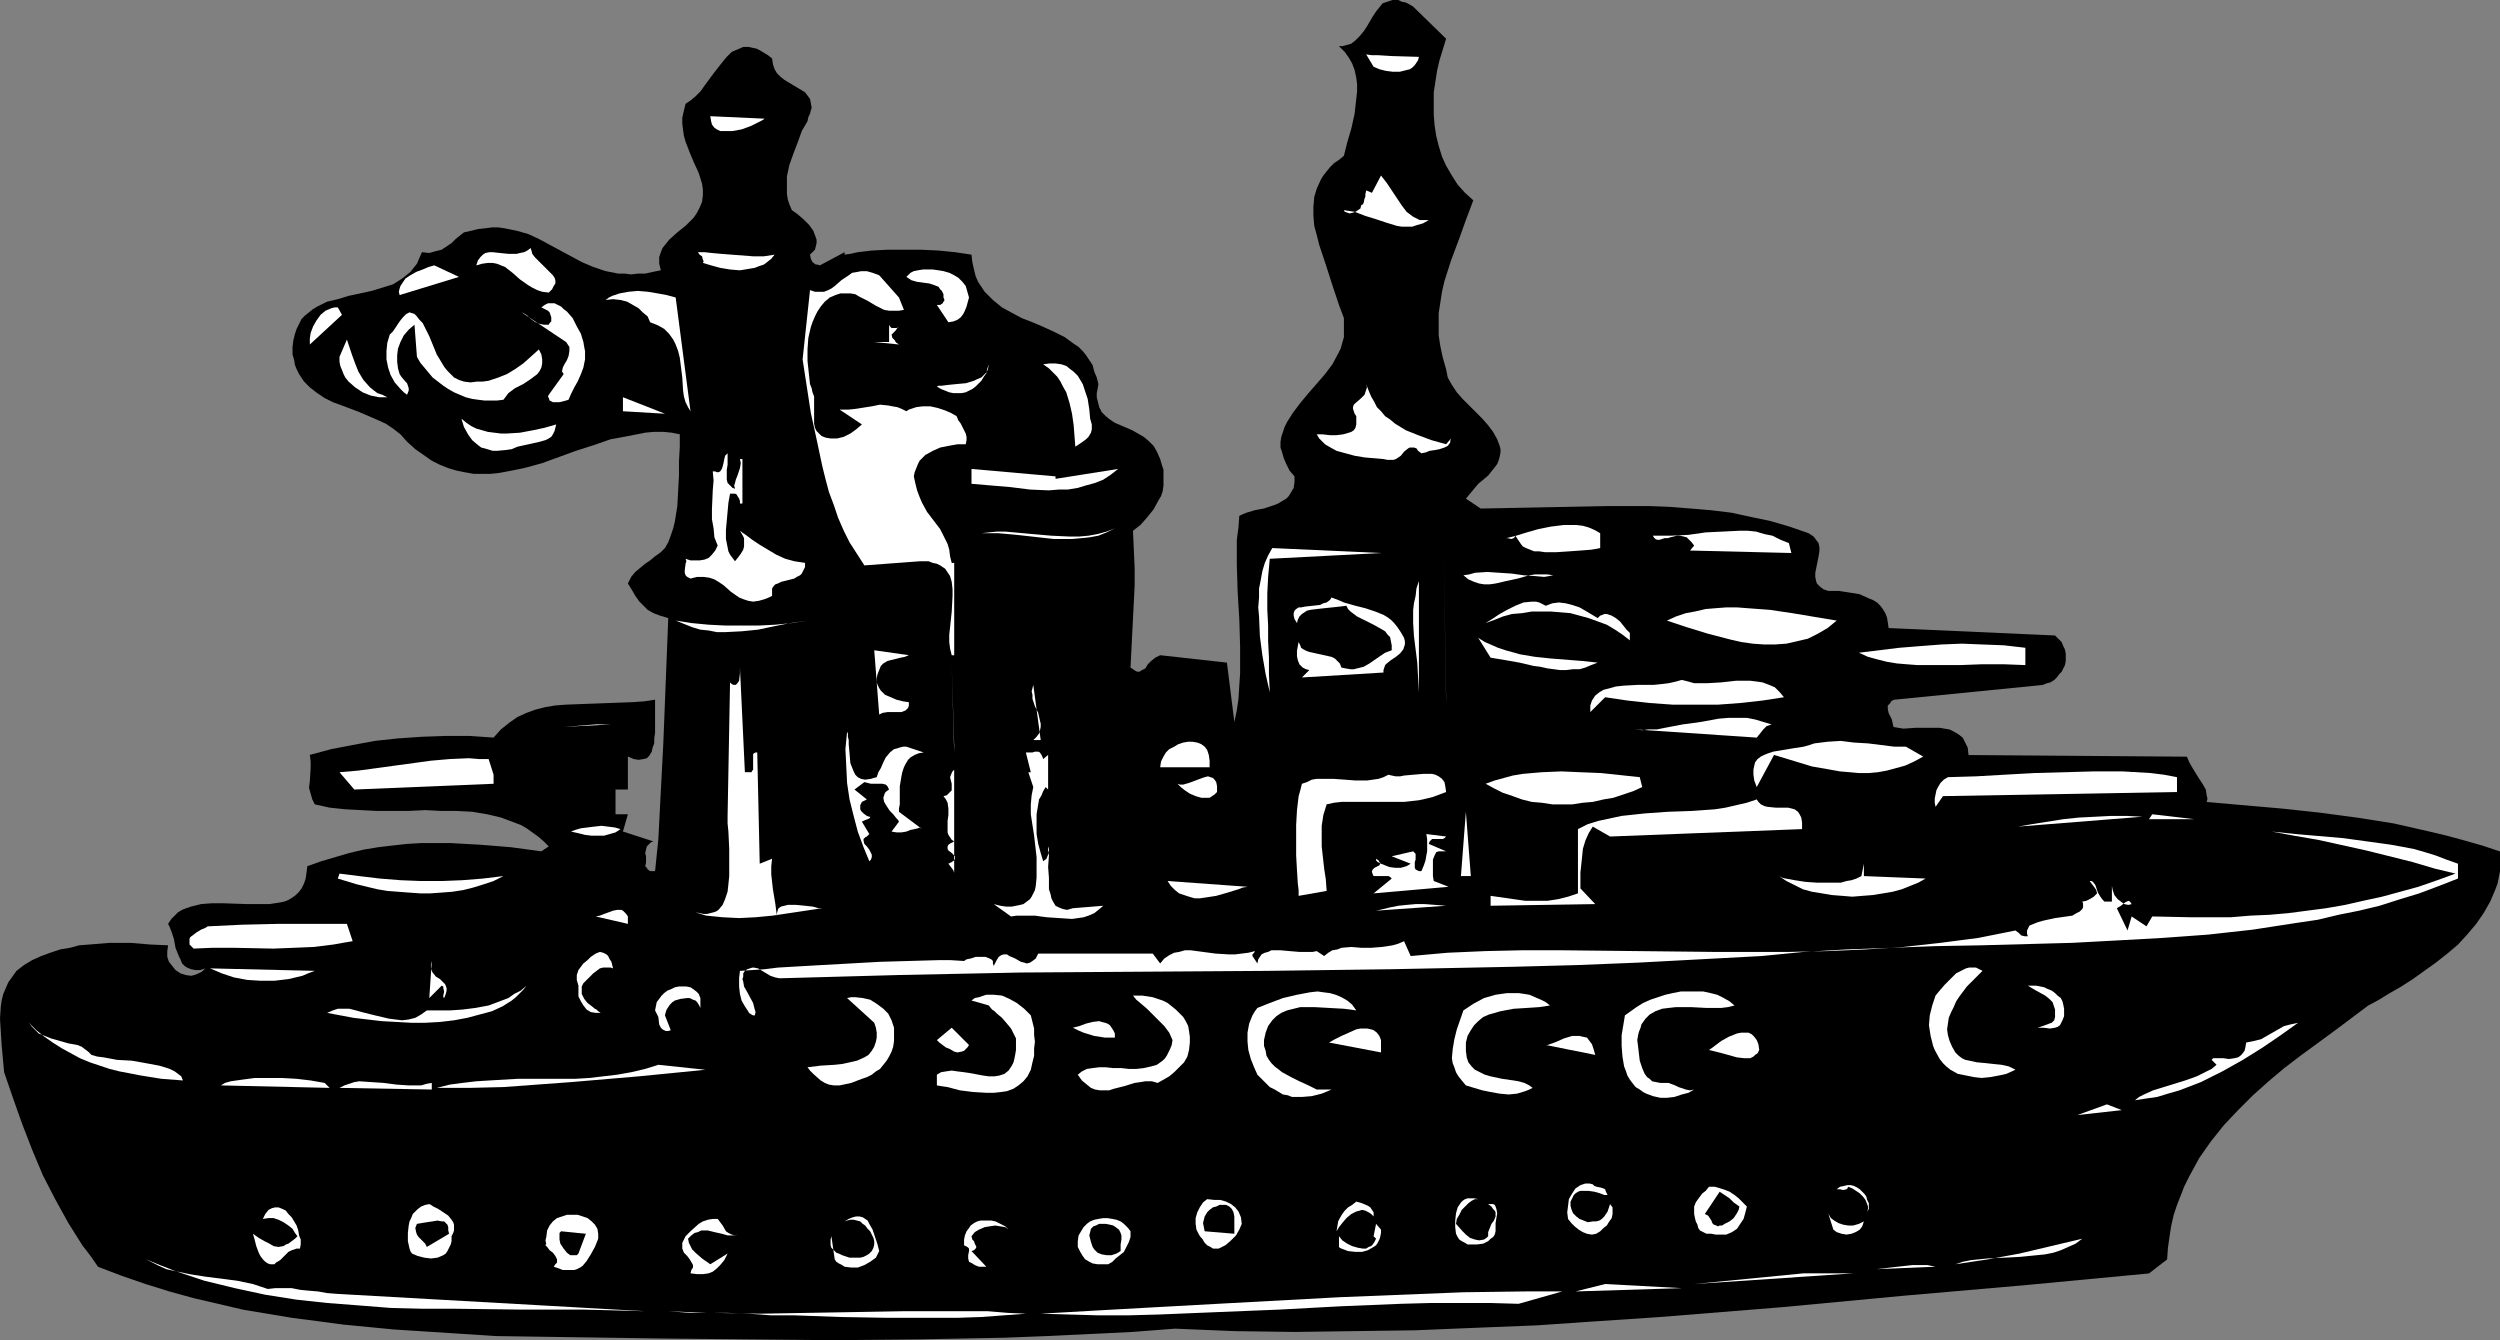 <?xml version="1.0" encoding="UTF-8" standalone="no"?>
<svg
   version="1.0"
   width="129.724mm"
   height="69.536mm"
   id="svg122"
   sodipodi:docname="Boat.wmf"
   xmlns:inkscape="http://www.inkscape.org/namespaces/inkscape"
   xmlns:sodipodi="http://sodipodi.sourceforge.net/DTD/sodipodi-0.dtd"
   xmlns="http://www.w3.org/2000/svg"
   xmlns:svg="http://www.w3.org/2000/svg">
  <rect width="100%" height="100%" fill="#808080" stroke="none"/>
  <sodipodi:namedview
     id="namedview122"
     pagecolor="#ffffff"
     bordercolor="#000000"
     borderopacity="0.25"
     inkscape:showpageshadow="2"
     inkscape:pageopacity="0.0"
     inkscape:pagecheckerboard="0"
     inkscape:deskcolor="#d1d1d1"
     inkscape:document-units="mm" />
  <defs
     id="defs1">
    <pattern
       id="WMFhbasepattern"
       patternUnits="userSpaceOnUse"
       width="6"
       height="6"
       x="0"
       y="0" />
  </defs>
  <path
     style="fill:#000000;fill-opacity:1;fill-rule:evenodd;stroke:none"
     d="m 283.608,7.597 -0.646,2.101 -0.646,2.101 -0.485,2.101 -0.323,2.101 -0.323,2.101 v 2.101 2.263 l 0.162,2.101 0.323,2.101 0.485,1.94 0.646,2.101 0.808,1.778 1.131,1.94 1.131,1.778 1.454,1.616 1.616,1.455 -1.454,3.879 -1.454,4.041 -1.454,3.879 -1.293,4.041 -0.485,2.101 -0.323,2.101 -0.323,2.101 v 2.101 2.263 l 0.323,2.101 0.485,2.263 0.646,2.263 0.323,1.616 0.808,1.455 0.97,1.455 1.131,1.293 2.586,2.586 1.293,1.293 1.131,1.293 0.97,1.293 0.808,1.455 0.485,1.293 0.162,0.647 v 0.647 l -0.162,0.808 -0.162,0.647 -0.323,0.808 -0.485,0.647 -0.646,0.808 -0.646,0.808 -0.97,0.808 -0.97,0.808 -2.424,2.909 2.909,1.94 8.403,-0.162 8.242,-0.162 8.242,-0.162 h 8.242 l 4.04,0.162 4.04,0.323 3.878,0.323 4.04,0.485 3.717,0.808 3.878,0.808 3.878,1.131 3.717,1.293 0.97,0.647 0.485,0.647 0.485,0.647 0.162,0.808 v 0.808 l -0.162,0.97 -0.323,1.616 -0.323,1.616 v 0.808 l 0.162,0.808 0.162,0.485 0.646,0.647 0.646,0.485 0.97,0.323 h 2.101 l 2.101,0.323 1.939,0.323 1.778,0.808 0.808,0.323 0.808,0.485 0.646,0.647 0.485,0.647 0.485,0.808 0.323,0.808 0.162,0.97 0.162,1.131 32.643,1.455 0.646,0.647 0.646,0.647 0.323,0.808 0.323,0.647 0.162,0.808 v 0.808 0.647 l -0.162,0.808 -0.323,0.647 -0.323,0.647 -0.485,0.485 -0.485,0.647 -0.485,0.485 -0.808,0.485 -0.646,0.162 -0.808,0.323 -29.25,2.909 -0.485,0.323 -0.162,0.323 -0.485,0.485 v 0.647 l 0.162,0.808 0.323,0.647 0.323,0.647 0.162,0.808 0.162,0.647 0.97,0.162 0.97,0.162 2.262,-0.162 h 2.424 2.424 l 0.97,0.162 0.97,0.162 0.97,0.485 0.808,0.485 0.808,0.647 0.485,0.97 0.485,0.97 0.162,1.455 42.824,0.323 0.485,1.131 0.646,1.131 1.293,2.101 0.646,0.97 0.646,1.131 0.162,1.131 0.162,0.647 -0.162,0.647 7.434,0.647 7.434,0.647 7.434,0.808 7.272,0.97 7.11,1.131 7.11,1.616 3.394,0.808 3.555,0.97 3.394,0.97 3.394,1.131 v 1.293 1.293 1.293 l -0.485,2.424 -0.485,1.293 -0.97,2.263 -1.293,2.263 -1.454,2.101 -1.778,2.101 -1.778,1.94 -2.101,1.778 -2.262,1.778 -2.262,1.616 -2.262,1.616 -2.262,1.455 -2.262,1.293 -2.101,1.293 -2.101,1.131 -6.464,4.849 -6.626,4.849 -3.394,2.586 -3.07,2.586 -3.07,2.748 -2.909,2.909 -2.747,2.909 -2.586,3.233 -2.262,3.233 -0.97,1.778 -0.97,1.778 -0.97,1.94 -1.454,3.718 -0.646,1.94 -0.485,2.101 -0.323,2.101 -0.323,2.263 -0.162,2.263 -3.555,2.748 -23.917,2.263 -24.078,2.101 -24.078,2.263 -24.078,1.94 -12.12,0.808 -11.797,0.808 -12.12,0.485 -11.797,0.485 -11.797,0.162 -11.797,0.162 -11.797,-0.162 -11.635,-0.485 -8.403,0.647 -16.806,0.808 -8.242,0.323 -16.806,0.323 -16.645,0.162 -16.645,-0.162 -16.483,-0.162 -33.128,-0.485 -10.019,-0.647 -10.019,-0.647 -10.019,-0.97 -4.848,-0.647 -5.01,-0.647 -4.848,-0.808 -4.848,-0.808 -4.848,-1.131 -4.848,-1.131 -4.686,-1.293 -4.686,-1.455 -4.686,-1.616 -4.686,-1.778 -1.454,-2.101 -1.616,-2.101 -2.747,-4.364 -2.586,-4.687 L 8.403,230.486 6.302,225.475 4.363,220.465 2.586,215.454 0.808,210.282 0.323,204.948 0.162,202.362 0,199.776 l 0.162,-2.424 0.162,-1.131 0.323,-1.293 0.485,-1.131 0.485,-1.131 0.808,-1.131 0.808,-1.131 1.454,-1.131 1.616,-0.97 1.778,-0.808 1.778,-0.647 1.939,-0.647 1.939,-0.323 1.778,-0.485 2.101,-0.162 3.878,-0.323 h 4.04 l 3.878,0.323 3.555,0.162 -0.162,1.131 v 1.131 l 0.323,0.97 0.646,0.808 0.646,0.808 0.97,0.647 0.97,0.323 1.131,0.162 0.646,-0.162 0.808,-0.323 0.646,-0.323 0.646,-0.647 -0.97,0.323 h -0.97 l -0.808,-0.162 -0.808,-0.323 -0.485,-0.323 -0.485,-0.485 -0.323,-0.808 -0.323,-0.647 -0.646,-1.616 -0.323,-1.778 -0.485,-1.455 -0.323,-0.808 -0.323,-0.647 0.646,-0.97 0.646,-0.647 0.646,-0.647 0.808,-0.485 0.808,-0.323 0.97,-0.323 1.939,-0.485 2.101,-0.162 h 2.262 l 4.686,0.162 h 2.262 2.101 l 2.101,-0.323 0.808,-0.162 0.808,-0.323 0.808,-0.485 0.646,-0.485 0.646,-0.647 0.485,-0.647 0.485,-0.97 0.323,-0.97 0.162,-1.131 0.162,-1.293 2.747,-0.97 2.747,-0.808 2.747,-0.808 2.747,-0.647 2.909,-0.485 2.747,-0.323 2.909,-0.323 2.747,-0.162 h 2.909 2.909 l 5.818,0.323 5.979,0.485 5.979,0.808 1.454,-0.97 -0.97,-0.97 -1.131,-0.97 -1.131,-0.808 -1.131,-0.808 -1.131,-0.647 -1.293,-0.485 -2.586,-0.97 -2.747,-0.647 -2.909,-0.485 -3.07,-0.162 h -3.07 l -3.07,-0.162 -3.232,0.162 h -6.302 l -3.07,-0.162 -3.07,-0.162 -3.07,-0.323 -2.909,-0.647 -0.485,-0.97 -0.323,-1.131 -0.323,-1.131 0.162,-1.293 0.162,-2.586 v -1.293 l -0.162,-1.293 4.202,-1.131 4.202,-0.808 4.363,-0.808 4.525,-0.485 4.686,-0.323 4.686,-0.162 h 4.686 l 4.686,0.323 1.454,-1.616 1.616,-1.293 1.616,-1.131 1.778,-0.808 1.778,-0.647 1.939,-0.485 1.939,-0.323 2.101,-0.162 4.363,-0.162 4.363,-0.162 4.363,-0.162 2.262,-0.162 2.101,-0.323 v 0.97 3.233 2.263 l -0.162,1.131 v 0.97 l -0.323,0.808 -0.162,0.808 -0.485,0.808 -0.485,0.485 -0.646,0.162 -0.97,0.162 -0.97,-0.162 -1.131,-0.485 v 6.465 h -2.424 v 4.849 h 2.424 l -0.97,3.394 5.979,1.94 -0.485,0.162 -0.323,0.323 -0.485,0.485 -0.162,0.647 -0.162,0.647 0.162,0.647 v 0.808 0.485 l -0.162,0.647 0.323,0.323 0.162,0.323 0.485,0.323 h 0.646 0.323 l 0.646,-6.304 0.323,-6.304 0.646,-12.446 0.485,-12.284 0.485,-12.284 -1.616,-0.485 -1.293,-0.485 -1.131,-0.647 -0.808,-0.808 -0.808,-0.808 -0.808,-1.131 -0.646,-1.131 -0.808,-1.293 0.646,-1.293 0.808,-0.97 0.97,-0.808 0.97,-0.808 0.97,-0.647 0.97,-0.808 1.131,-0.808 0.808,-0.808 0.646,-1.131 0.485,-1.293 0.485,-1.455 0.323,-1.293 0.485,-3.071 0.162,-2.909 0.162,-3.071 v -2.748 l 0.162,-2.909 v -2.424 l -1.616,-0.323 -1.616,-0.162 h -1.778 l -1.778,0.162 -3.232,0.647 -3.555,0.647 -3.232,1.131 -3.555,1.131 -6.626,2.424 -3.555,0.97 -3.232,0.647 -1.778,0.323 -1.616,0.162 H 94.536 92.92 L 91.142,92.615 89.526,92.291 87.91,91.806 86.294,91.16 84.678,90.352 83.062,89.22 81.446,88.089 79.83,86.634 78.538,85.179 77.083,84.048 75.629,83.078 73.851,82.27 70.458,80.815 67.064,79.522 65.286,78.876 63.67,78.068 62.216,77.098 l -1.454,-1.131 -1.131,-1.131 -0.97,-1.455 -0.485,-0.97 -0.323,-0.808 -0.162,-0.97 -0.323,-1.131 v -1.455 l 0.162,-1.293 0.323,-1.293 0.323,-0.97 0.485,-0.97 0.485,-0.97 0.646,-0.647 0.808,-0.647 0.808,-0.647 0.808,-0.485 1.939,-0.97 2.101,-0.485 2.101,-0.647 2.262,-0.485 2.262,-0.485 2.101,-0.647 2.101,-0.647 1.778,-1.131 0.808,-0.647 0.808,-0.647 0.646,-0.808 0.646,-0.808 0.485,-1.131 0.485,-1.131 1.454,0.162 1.131,-0.323 1.293,-0.323 0.97,-0.647 0.97,-0.647 0.808,-0.808 0.808,-0.647 0.808,-0.647 1.454,-0.323 1.293,-0.323 1.454,-0.162 1.293,-0.162 h 1.293 l 1.131,0.162 2.424,0.485 2.262,0.647 2.101,0.97 4.202,2.263 4.202,2.263 2.262,0.97 2.424,0.808 2.424,0.485 h 1.293 l 1.293,0.162 1.293,-0.162 h 1.454 l 1.454,-0.323 1.616,-0.323 -0.323,-1.293 v -1.293 l 0.323,-0.97 0.323,-0.808 0.646,-0.808 0.646,-0.808 1.616,-1.455 0.808,-0.647 0.808,-0.647 0.808,-0.808 0.808,-0.808 0.646,-0.97 0.485,-0.97 0.485,-1.131 0.162,-1.293 v -1.131 l -0.162,-1.131 -0.646,-2.101 -0.97,-2.101 -0.808,-1.94 -0.808,-2.101 -0.323,-1.131 -0.162,-1.131 -0.162,-1.293 v -1.131 l 0.323,-1.455 0.323,-1.293 0.97,-0.647 0.97,-0.808 0.97,-0.97 0.808,-1.131 1.778,-2.424 1.778,-2.263 0.808,-0.97 0.97,-0.97 1.131,-0.485 1.131,-0.485 h 0.485 0.646 l 0.646,0.162 0.808,0.162 0.646,0.323 0.808,0.485 0.808,0.485 0.808,0.647 0.162,1.131 0.323,0.97 0.485,0.808 0.646,0.647 0.808,0.647 0.808,0.485 1.616,0.97 0.808,0.485 0.808,0.485 0.485,0.647 0.485,0.647 0.162,0.808 0.162,0.97 -0.162,0.485 -0.162,0.647 -0.323,0.647 -0.162,0.808 -1.131,1.94 -0.808,2.263 -0.808,2.101 -0.808,2.263 -0.485,2.263 v 1.131 1.131 1.131 l 0.162,1.131 0.323,0.97 0.485,1.131 1.131,0.808 1.131,0.97 1.131,1.131 0.808,1.131 0.485,1.293 0.162,0.485 v 0.647 l -0.162,0.647 -0.162,0.647 -0.485,0.485 -0.485,0.485 0.162,0.808 0.323,0.647 0.646,0.485 h 0.323 l 0.485,0.162 4.848,-2.586 v 0.485 l 1.131,-0.162 1.454,-0.323 2.747,-0.323 3.07,-0.162 h 3.232 3.394 l 3.394,0.162 3.232,0.323 3.232,0.485 0.162,1.455 0.323,1.455 0.323,1.293 0.485,1.131 0.646,0.97 0.646,0.97 0.808,0.808 0.808,0.808 1.778,1.455 1.778,0.97 2.101,1.131 2.101,0.808 2.262,0.97 2.101,0.97 1.939,0.97 1.778,1.293 0.97,0.647 0.808,0.808 0.646,0.808 0.646,0.97 0.646,0.97 0.323,1.293 0.485,1.131 0.323,1.293 -0.162,0.97 -0.162,0.808 v 0.808 l 0.162,0.647 0.323,1.293 0.485,0.97 0.808,0.808 0.808,0.647 0.97,0.647 1.131,0.485 1.131,0.485 1.131,0.485 1.131,0.647 1.131,0.647 0.97,0.808 0.97,0.97 0.646,1.131 0.646,1.455 0.323,1.131 0.323,0.97 v 1.131 0.97 0.97 l -0.162,1.131 -0.323,0.97 -0.485,0.808 -0.97,1.778 -1.293,1.616 -1.293,1.455 -1.454,1.131 0.162,3.718 0.162,3.556 v 3.394 l -0.162,3.394 -0.323,6.304 -0.162,3.233 -0.162,3.233 0.485,0.323 0.485,0.323 0.323,0.162 h 0.485 l 0.485,-0.323 0.646,-0.323 0.485,-0.808 0.646,-0.647 0.808,-0.647 0.97,-0.485 13.09,1.455 1.454,11.637 0.485,-2.263 0.323,-2.263 0.162,-2.586 0.162,-2.424 v -5.334 l -0.162,-5.334 -0.323,-5.334 -0.162,-5.172 v -2.586 -2.424 l 0.323,-2.424 0.162,-2.263 0.646,-0.323 0.808,-0.323 1.616,-0.485 1.778,-0.323 1.939,-0.647 0.808,-0.323 0.808,-0.485 0.808,-0.485 0.485,-0.485 0.485,-0.808 0.485,-0.808 0.162,-1.131 v -1.131 l -0.97,-1.131 -0.646,-1.293 -0.485,-1.131 -0.323,-1.131 -0.323,-0.97 v -1.131 l 0.162,-0.97 0.323,-0.97 0.323,-0.97 0.485,-0.97 1.131,-1.778 1.454,-1.94 1.616,-1.94 3.232,-3.718 1.454,-1.94 1.131,-2.101 0.485,-0.97 0.323,-1.131 0.323,-1.131 V 64.814 63.683 62.39 l -0.485,-1.293 -0.485,-1.293 -1.293,-3.879 -1.293,-4.041 -1.293,-3.879 -0.485,-1.94 -0.485,-1.778 -0.162,-1.94 v -1.778 l 0.162,-1.94 0.485,-1.616 0.808,-1.778 0.485,-0.808 0.646,-0.808 0.646,-0.808 0.808,-0.808 0.97,-0.647 0.97,-0.808 0.646,-2.586 0.808,-2.748 0.646,-2.909 0.323,-2.909 0.162,-1.455 v -1.455 l -0.162,-1.293 -0.323,-1.455 -0.485,-1.293 -0.646,-1.131 -0.808,-1.131 -1.131,-1.131 h 0.646 l 0.646,-0.162 1.131,-0.323 0.808,-0.647 0.808,-0.808 0.808,-0.97 0.646,-0.97 1.131,-1.94 0.646,-0.97 0.646,-0.808 0.646,-0.808 0.97,-0.323 L 273.104,0 h 0.485 0.646 l 0.646,0.323 0.808,0.162 0.646,0.323 0.808,0.485 z"
     id="path1" />
  <path
     style="fill:#ffffff;fill-opacity:1;fill-rule:evenodd;stroke:none"
     d="m 278.275,11.153 -0.162,0.647 -0.323,0.485 -0.323,0.485 -0.485,0.485 -0.485,0.323 -0.646,0.162 -1.293,0.323 h -1.454 l -1.293,-0.162 -1.293,-0.323 -1.131,-0.485 -1.454,-2.424 1.131,0.162 h 1.293 l 2.586,0.162 z"
     id="path2" />
  <path
     style="fill:#ffffff;fill-opacity:1;fill-rule:evenodd;stroke:none"
     d="m 149.965,23.275 -0.485,0.323 -0.646,0.323 -1.616,0.808 -1.778,0.647 -1.778,0.323 h -0.808 -0.808 -0.808 l -0.646,-0.323 -0.485,-0.323 -0.485,-0.647 -0.162,-0.647 -0.162,-0.97 z"
     id="path3" />
  <path
     style="fill:#ffffff;fill-opacity:1;fill-rule:evenodd;stroke:none"
     d="m 280.214,43.155 -1.131,0.647 -1.131,0.323 -0.97,0.323 h -1.131 -0.97 l -0.97,-0.162 -2.101,-0.647 -1.939,-0.647 -2.101,-0.647 -2.101,-0.808 -2.101,-0.323 0.162,0.323 0.485,0.162 0.485,0.162 0.646,-0.162 0.485,-0.162 0.485,-0.323 0.485,-0.323 0.162,-0.647 0.323,-0.162 0.162,-0.323 0.162,-0.808 0.162,-0.323 v -0.485 l 0.162,-0.808 1.131,0.485 1.778,-3.394 1.131,1.455 0.97,1.455 1.939,2.909 0.97,1.293 1.293,0.97 0.646,0.323 0.646,0.323 h 0.808 z"
     id="path4" />
  <path
     style="fill:#ffffff;fill-opacity:1;fill-rule:evenodd;stroke:none"
     d="m 266.478,47.196 7.918,0.808 z"
     id="path5" />
  <path
     style="fill:#ffffff;fill-opacity:1;fill-rule:evenodd;stroke:none"
     d="m 107.625,57.379 -1.293,-0.162 -0.97,-0.323 -0.97,-0.485 -0.808,-0.485 -1.616,-1.131 -1.454,-1.293 -1.454,-1.131 -0.808,-0.323 -0.808,-0.323 -0.808,-0.162 h -0.97 l -1.131,0.162 -1.131,0.323 0.323,-0.97 0.485,-0.647 0.485,-0.485 0.485,-0.323 0.808,-0.162 h 0.646 l 1.454,0.162 1.616,0.162 h 1.616 l 0.646,-0.162 0.808,-0.162 0.646,-0.323 0.646,-0.485 0.162,0.485 0.162,0.647 0.485,0.647 0.485,0.485 2.101,2.101 0.97,0.97 0.323,0.485 0.162,0.485 v 0.647 l -0.323,0.485 -0.323,0.647 z"
     id="path6" />
  <path
     style="fill:#ffffff;fill-opacity:1;fill-rule:evenodd;stroke:none"
     d="m 151.904,49.944 -0.646,0.808 -0.808,0.647 -0.646,0.485 -0.97,0.323 -0.808,0.323 -0.97,0.162 -1.939,0.323 -1.939,-0.162 -1.939,-0.323 -1.778,-0.485 -1.616,-0.485 0.162,-0.323 -0.162,-0.323 -0.162,-0.647 -0.485,-0.323 -0.323,-0.485 h 0.485 0.808 l 1.454,0.162 1.778,0.162 2.101,0.162 2.101,0.162 2.101,0.162 h 2.101 z"
     id="path7" />
  <path
     style="fill:#ffffff;fill-opacity:1;fill-rule:evenodd;stroke:none"
     d="m 78.376,57.864 -0.162,-0.647 0.162,-0.647 0.162,-0.485 0.323,-0.485 0.646,-0.97 0.97,-0.647 1.131,-0.647 1.293,-0.485 1.131,-0.485 1.131,-0.323 4.848,2.263 z"
     id="path8" />
  <path
     style="fill:#ffffff;fill-opacity:1;fill-rule:evenodd;stroke:none"
     d="m 190.041,58.349 -0.485,1.778 -0.323,0.808 -0.323,0.647 -0.485,0.647 -0.646,0.485 -0.808,0.323 -0.97,0.162 -2.262,-3.394 h 0.646 l 0.485,-0.323 0.162,-0.323 0.162,-0.162 v -0.323 l -0.162,-0.323 V 57.702 l -0.323,-0.647 -0.323,-0.323 -0.323,-0.485 -0.808,-0.323 -0.97,-0.323 -2.424,-0.323 -1.131,-0.323 -0.97,-0.647 0.323,-0.323 0.485,-0.485 0.646,-0.323 0.808,-0.162 0.97,-0.162 h 0.97 0.97 l 1.131,0.162 0.97,0.162 1.131,0.323 0.97,0.485 0.808,0.485 0.808,0.808 0.646,0.808 0.323,1.131 z"
     id="path9" />
  <path
     style="fill:#ffffff;fill-opacity:1;fill-rule:evenodd;stroke:none"
     d="m 176.305,58.349 0.97,2.424 -0.97,0.162 h -1.131 -0.808 l -0.97,-0.162 -1.616,-0.808 -1.616,-0.97 -1.616,-0.808 -0.808,-0.485 -0.97,-0.162 h -0.808 -1.131 l -0.97,0.323 -1.131,0.485 -0.97,0.808 -0.808,0.97 -0.646,0.97 -0.485,0.97 -0.485,1.131 -0.323,0.97 -0.485,2.101 -0.162,2.263 v 2.263 l 0.485,4.526 0.323,0.808 0.162,0.808 0.323,0.808 v 0.808 3.556 0.97 l 0.162,0.808 0.323,0.647 0.485,0.485 0.485,0.485 0.808,0.323 0.97,0.162 h 1.293 l 1.293,-0.323 1.293,-0.647 1.131,-0.808 1.131,-0.97 -4.363,-2.909 h 1.778 l 1.454,-0.162 3.07,-0.485 1.616,-0.323 1.616,0.162 0.808,0.162 0.97,0.162 0.808,0.323 0.97,0.485 0.485,-0.323 0.485,-0.162 0.97,-0.323 1.293,-0.162 h 1.454 l 1.454,0.323 1.454,0.485 1.131,0.485 1.131,0.647 0.323,0.808 0.485,0.647 0.646,1.293 0.323,0.647 0.162,0.647 v 0.647 l -0.162,0.808 h -1.616 l -1.778,0.323 -1.616,0.323 -1.454,0.647 -1.454,0.808 -0.485,0.485 -0.646,0.647 -0.323,0.647 -0.323,0.808 -0.323,0.808 -0.162,0.808 0.323,1.455 0.323,1.293 0.485,1.293 0.485,1.131 0.97,1.778 2.586,3.394 0.97,1.94 0.485,0.97 0.323,1.131 0.162,1.293 0.323,1.293 h 0.485 v 18.103 h -0.485 l -0.323,-1.293 -0.162,-1.293 v -1.455 l 0.162,-1.455 0.323,-3.071 0.162,-3.071 v -1.293 l -0.162,-1.455 -0.323,-1.131 -0.646,-0.97 -0.323,-0.485 -0.485,-0.323 -0.485,-0.323 -0.646,-0.323 -0.808,-0.162 -0.808,-0.323 h -0.808 -0.97 l -10.827,0.808 -1.454,-2.263 -1.454,-2.263 -1.131,-2.263 -1.131,-2.586 -0.808,-2.424 -0.97,-2.586 -0.646,-2.424 -0.646,-2.586 -1.131,-5.334 -1.131,-5.172 -1.616,-10.506 1.454,-13.577 0.97,0.323 h 0.97 0.808 l 0.808,-0.323 0.646,-0.323 0.646,-0.485 1.293,-1.131 1.454,-0.97 0.646,-0.485 0.97,-0.162 0.808,-0.162 h 1.131 l 1.131,0.323 1.293,0.485 z"
     id="path10" />
  <path
     style="fill:#ffffff;fill-opacity:1;fill-rule:evenodd;stroke:none"
     d="m 135.421,80.654 -0.485,-0.808 -0.485,-0.97 -0.323,-1.131 -0.162,-1.131 -0.162,-2.586 -0.323,-2.586 -0.162,-1.293 -0.323,-1.293 -0.485,-1.293 -0.485,-0.97 -0.808,-1.131 -0.97,-0.97 -1.131,-0.647 -1.616,-0.647 -0.485,-1.131 -0.97,-0.808 -0.808,-0.808 -1.131,-0.647 -1.131,-0.647 -1.293,-0.323 -1.454,-0.162 -1.454,0.162 0.646,-0.485 0.646,-0.323 1.454,-0.485 1.778,-0.323 1.778,-0.162 1.939,0.162 1.939,0.323 1.778,0.323 1.778,0.485 z"
     id="path11" />
  <path
     style="fill:#ffffff;fill-opacity:1;fill-rule:evenodd;stroke:none"
     d="m 114.413,67.077 0.162,0.97 0.162,0.808 v 0.808 0.808 l -0.323,1.616 -0.485,1.293 -0.646,1.455 -0.646,1.131 -0.646,1.293 -0.485,1.131 -0.485,0.162 -0.646,0.162 -0.646,0.162 h -0.808 -0.485 l -0.646,-0.323 -0.162,-0.485 -0.162,-0.323 0.162,-0.323 2.909,-4.041 -0.162,-0.323 -0.162,-0.162 0.162,-0.808 0.323,-0.647 0.485,-0.808 0.323,-0.808 0.162,-0.97 V 68.37 68.047 l -0.323,-0.485 -0.323,-0.485 -8.726,-5.819 0.646,0.323 0.485,0.323 0.485,0.485 0.646,0.485 0.485,0.323 0.808,0.323 0.808,0.162 h 0.97 l 0.162,-0.323 0.323,-0.323 v -0.323 -0.485 l -0.323,-0.97 -0.323,-0.323 -0.323,-0.162 -0.97,-0.485 0.646,-0.485 0.646,-0.323 h 0.646 0.646 l 0.646,0.323 0.646,0.323 0.485,0.485 0.646,0.485 1.131,1.293 0.808,1.616 0.808,1.455 z"
     id="path12" />
  <path
     style="fill:#ffffff;fill-opacity:1;fill-rule:evenodd;stroke:none"
     d="m 60.762,67.562 v -1.131 l 0.162,-1.131 0.485,-1.293 0.646,-1.131 0.808,-1.131 0.97,-0.808 1.131,-0.485 0.646,-0.162 h 0.646 l 0.808,1.455 z"
     id="path13" />
  <path
     style="fill:#ffffff;fill-opacity:1;fill-rule:evenodd;stroke:none"
     d="m 90.981,74.835 1.293,0.162 1.293,-0.162 h 1.131 l 1.131,-0.162 1.939,-0.647 1.616,-0.647 1.616,-0.97 1.616,-1.131 1.454,-1.293 1.616,-1.455 0.485,0.97 0.162,0.97 v 0.808 l -0.162,0.808 -0.323,0.647 -0.485,0.647 -0.646,0.485 -0.646,0.485 -1.454,0.97 -1.616,0.808 -1.293,0.97 -0.485,0.647 -0.485,0.647 -1.293,0.162 H 96.313 95.021 L 93.728,78.391 92.597,78.229 91.304,77.906 90.173,77.421 89.041,76.936 87.91,76.29 86.941,75.643 84.84,74.027 83.224,72.087 82.416,71.118 81.77,69.986 l -0.485,-6.304 -1.131,0.97 -0.97,1.131 -0.646,1.293 -0.485,1.293 -0.162,1.293 v 1.293 l 0.162,1.293 0.323,1.131 0.323,0.485 0.808,0.97 0.323,0.323 0.162,0.485 0.162,0.485 v 0.485 l -0.323,0.808 -0.646,-0.485 -0.646,-0.647 -1.131,-1.293 -0.808,-1.455 -0.485,-1.455 -0.323,-1.616 v -1.616 l 0.162,-1.616 0.485,-1.616 0.646,-0.647 0.646,-0.97 0.646,-0.97 0.646,-0.808 0.646,-0.647 0.323,-0.162 0.323,-0.162 0.485,0.162 0.485,0.162 0.485,0.485 0.485,0.647 0.646,0.647 0.485,0.97 0.808,1.616 1.454,3.556 0.97,1.616 0.485,0.808 0.646,0.808 0.646,0.647 0.646,0.647 0.97,0.485 z"
     id="path14" />
  <path
     style="fill:#ffffff;fill-opacity:1;fill-rule:evenodd;stroke:none"
     d="m 176.305,64.167 -0.323,0.162 -0.323,0.485 -0.485,0.485 -0.323,0.323 0.162,0.647 0.485,0.485 0.162,0.323 0.162,0.162 0.485,0.323 -4.848,-0.485 h 2.909 v -3.394 l 0.162,0.323 0.162,0.162 0.162,0.162 h 0.323 0.646 z"
     id="path15" />
  <path
     style="fill:#ffffff;fill-opacity:1;fill-rule:evenodd;stroke:none"
     d="m 75.952,77.906 h -0.808 -0.808 l -1.616,-0.323 -1.616,-0.647 -1.454,-0.97 -1.293,-1.131 -0.646,-0.808 -0.323,-0.647 -0.323,-0.808 -0.323,-0.808 -0.162,-0.808 V 69.986 l 1.454,-3.394 0.485,1.455 0.485,1.455 0.646,1.778 0.646,1.616 0.97,1.616 1.293,1.455 0.808,0.647 0.646,0.485 0.97,0.323 z"
     id="path16" />
  <path
     style="fill:#ffffff;fill-opacity:1;fill-rule:evenodd;stroke:none"
     d="m 183.739,75.805 0.323,-0.162 h 0.646 l 1.293,-0.162 1.616,-0.162 1.778,-0.162 1.616,-0.485 0.646,-0.323 0.808,-0.323 0.485,-0.485 0.485,-0.485 0.323,-0.647 0.162,-0.97 -0.323,0.97 -0.162,0.808 -0.485,0.647 -0.485,0.808 -0.485,0.485 -0.646,0.647 -0.646,0.485 -0.646,0.323 -0.646,0.323 -0.808,0.162 h -0.808 -0.808 l -0.808,-0.162 -0.808,-0.323 -0.808,-0.323 z"
     id="path17" />
  <path
     style="fill:#ffffff;fill-opacity:1;fill-rule:evenodd;stroke:none"
     d="m 213.797,82.109 0.323,1.131 v 0.97 l -0.162,0.647 -0.485,0.808 -0.485,0.485 -0.646,0.485 -1.454,0.97 -0.162,-2.101 -0.162,-2.101 -0.323,-2.263 -0.485,-2.101 -0.646,-2.101 -0.646,-1.131 -0.485,-0.97 -0.646,-0.97 -0.808,-0.808 -0.808,-0.808 -1.131,-0.808 1.293,-0.162 h 1.131 l 1.131,0.162 0.97,0.323 0.808,0.647 0.646,0.485 0.808,0.808 0.485,0.808 0.485,0.808 0.323,0.97 0.646,1.94 0.323,2.101 z"
     id="path18" />
  <path
     style="fill:#ffffff;fill-opacity:1;fill-rule:evenodd;stroke:none"
     d="m 283.608,87.119 0.97,-1.131 -0.162,0.485 v 0.323 l -0.485,0.647 -0.646,0.323 -0.97,0.323 -0.808,0.162 -1.131,0.162 -0.808,0.323 -0.808,0.162 -0.646,-0.485 -0.323,-0.485 -0.485,-0.162 h -0.323 -0.485 l -0.323,0.162 -0.808,0.647 -0.646,0.808 -0.97,0.647 -0.485,0.162 h -0.646 -0.485 l -0.808,-0.162 -3.717,-0.323 -1.939,-0.323 -1.778,-0.485 -1.778,-0.485 -1.454,-0.808 -0.808,-0.485 -1.131,-1.131 -0.485,-0.808 h 1.131 l 1.454,0.162 h 1.293 l 1.293,-0.162 1.131,-0.323 0.485,-0.162 0.485,-0.323 0.323,-0.485 0.162,-0.647 v -0.647 -0.97 l -0.323,-0.485 -0.162,-0.485 -0.162,-0.485 v -0.323 l 0.162,-0.485 0.162,-0.162 1.293,-1.131 0.646,-0.647 0.162,-0.485 0.162,-0.485 0.162,-0.485 -0.162,-0.647 0.485,1.293 0.485,1.131 0.646,1.131 0.485,0.97 0.808,0.808 0.808,0.97 0.97,0.647 0.97,0.808 2.101,1.293 2.424,0.97 2.586,0.97 z"
     id="path19" />
  <path
     style="fill:#ffffff;fill-opacity:1;fill-rule:evenodd;stroke:none"
     d="m 122.169,80.654 v -2.748 l 8.242,3.233 z"
     id="path20" />
  <path
     style="fill:#ffffff;fill-opacity:1;fill-rule:evenodd;stroke:none"
     d="m 109.08,83.24 -0.162,0.647 -0.162,0.647 -0.323,0.647 -0.323,0.485 -0.485,0.323 -0.646,0.323 -1.131,0.323 -2.909,0.647 -1.454,0.323 -1.131,0.485 -1.131,0.162 -1.778,0.162 h -0.808 l -1.616,-0.485 -0.646,-0.162 -0.646,-0.485 -1.131,-0.97 -0.808,-1.131 -0.808,-1.455 -0.485,-1.616 0.97,0.808 0.97,0.647 0.97,0.485 1.131,0.323 1.131,0.323 1.293,0.162 1.293,0.162 h 1.131 l 2.586,-0.162 2.586,-0.485 2.262,-0.485 z"
     id="path21" />
  <path
     style="fill:#ffffff;fill-opacity:1;fill-rule:evenodd;stroke:none"
     d="m 144.147,95.847 -0.162,-0.647 0.162,-0.485 0.162,-0.647 0.323,-0.808 0.485,-1.455 0.162,-0.97 -0.162,-0.808 h 0.485 v 8.728 h -0.485 v -0.485 l -0.162,-0.485 -0.323,-0.485 -0.162,-0.323 -0.323,-0.162 h -0.97 l -0.323,1.778 -0.162,1.778 -0.162,1.778 -0.162,1.778 v 1.778 l 0.323,1.616 0.162,0.808 0.323,0.647 0.485,0.647 0.485,0.647 0.646,-0.808 0.485,-0.647 0.485,-0.808 0.162,-0.647 v -0.808 -0.808 l -0.323,-0.647 -0.485,-0.808 0.646,0.485 0.485,0.323 1.293,0.97 1.454,0.97 1.616,0.97 1.616,0.97 1.778,0.808 1.778,0.485 2.101,0.323 v 0.808 l -0.323,0.647 -0.323,0.647 -0.323,0.323 -0.646,0.323 -0.485,0.323 -1.293,0.323 -1.293,0.323 -0.646,0.323 -0.485,0.162 -0.323,0.323 -0.323,0.485 v 0.647 0.808 l -0.646,0.323 -0.808,0.323 -1.131,0.323 -1.131,0.162 -0.97,-0.162 -0.97,-0.323 -0.808,-0.323 -1.616,-1.131 -1.454,-1.293 -0.97,-0.647 -0.808,-0.485 -0.97,-0.323 -1.131,-0.162 h -1.293 l -1.293,0.323 -0.646,-0.323 -0.323,-0.323 -0.162,-0.485 v -0.485 l 0.162,-1.293 0.162,-0.485 -0.162,-0.485 0.97,0.323 h 0.808 0.97 l 0.97,-0.162 0.808,-0.323 0.646,-0.647 0.646,-0.808 0.485,-0.97 -0.646,-1.616 -0.162,-1.778 -0.323,-1.778 v -1.94 l 0.162,-3.718 0.162,-1.94 -0.162,-1.778 h 0.485 l 0.323,0.162 h 0.323 l 0.323,-0.162 0.323,-0.485 0.162,-0.485 0.162,-0.647 0.162,-0.808 0.162,-0.647 0.485,-0.485 v 1.131 1.131 l -0.162,0.97 v 0.97 0.97 l 0.162,0.647 0.323,0.323 0.323,0.323 0.323,0.323 z"
     id="path22" />
  <path
     style="fill:#ffffff;fill-opacity:1;fill-rule:evenodd;stroke:none"
     d="m 207.009,93.908 12.282,-1.94 -1.454,1.131 -1.454,0.97 -1.616,0.647 -1.778,0.485 -1.616,0.485 -1.939,0.323 h -1.778 l -1.939,0.162 -3.717,-0.162 -3.878,-0.485 -3.878,-0.323 -3.717,-0.323 v -2.909 l 16.483,1.455 z"
     id="path23" />
  <path
     style="fill:#ffffff;fill-opacity:1;fill-rule:evenodd;stroke:none"
     d="m 220.261,102.636 -1.616,0.97 -1.616,0.808 -1.616,0.647 -1.778,0.323 -1.616,0.162 -1.778,0.162 h -1.778 -1.778 l -7.272,-0.808 -3.555,-0.323 h -1.778 -1.616 l 1.454,-0.162 1.616,-0.162 h 1.616 l 1.778,0.162 3.555,0.323 3.717,0.323 3.555,0.162 h 1.939 l 1.778,-0.162 1.778,-0.323 1.778,-0.485 1.616,-0.647 z"
     id="path24" />
  <path
     style="fill:#ffffff;fill-opacity:1;fill-rule:evenodd;stroke:none"
     d="m 313.827,107.485 -0.808,0.162 -0.97,0.162 -2.101,0.162 -2.262,0.162 -2.424,0.162 h -2.262 l -1.131,-0.162 h -0.97 l -0.808,-0.323 -0.808,-0.323 -0.646,-0.323 -0.485,-0.647 -0.97,-1.455 -0.162,0.323 -0.162,0.162 -0.485,0.162 -0.646,-0.162 h -0.162 -0.162 l 1.939,-0.485 2.101,-0.647 2.262,-0.647 2.424,-0.485 2.586,-0.323 h 1.293 1.131 l 1.293,0.162 1.131,0.323 1.131,0.485 1.131,0.647 z"
     id="path25" />
  <path
     style="fill:#ffffff;fill-opacity:1;fill-rule:evenodd;stroke:none"
     d="m 351.318,108.454 -19.877,-0.485 0.808,-0.97 -0.485,-0.647 -0.485,-0.485 -0.485,-0.485 -0.646,-0.162 -0.646,-0.162 h -0.646 l -1.293,0.323 -0.485,0.162 h -0.646 l -0.97,0.323 h -0.485 l -0.323,-0.162 -0.323,-0.323 -0.162,-0.323 h 1.778 1.778 l 3.394,-0.162 3.394,-0.485 3.394,-0.162 3.232,-0.162 h 1.616 l 1.616,0.162 1.616,0.485 1.616,0.323 1.616,0.808 1.616,0.647 z"
     id="path26" />
  <path
     style="fill:#ffffff;fill-opacity:1;fill-rule:evenodd;stroke:none"
     d="m 283.608,137.71 -0.485,-30.71 0.485,29.74 z"
     id="path27" />
  <path
     style="fill:#ffffff;fill-opacity:1;fill-rule:evenodd;stroke:none"
     d="m 249.025,109.586 -0.323,3.556 -0.162,3.233 v 3.233 l 0.162,3.071 v 3.071 l 0.162,3.233 v 3.233 l 0.162,3.556 -0.808,-3.556 -0.646,-3.718 -0.485,-3.718 -0.162,-3.879 -0.162,-1.778 0.162,-1.94 v -1.778 l 0.323,-1.616 0.323,-1.778 0.485,-1.616 0.646,-1.455 0.808,-1.455 21.331,0.97 z"
     id="path28" />
  <path
     style="fill:#ffffff;fill-opacity:1;fill-rule:evenodd;stroke:none"
     d="m 304.616,112.818 -1.131,-0.162 h -1.293 -1.131 l -1.131,0.162 -2.262,0.647 -2.262,0.485 -2.101,0.485 -1.131,0.162 h -1.131 l -0.97,-0.162 -0.97,-0.323 -1.131,-0.485 -0.97,-0.808 1.131,-0.162 1.131,-0.323 2.424,-0.162 2.424,0.162 2.424,0.162 2.262,0.323 2.262,0.162 1.778,0.162 0.97,-0.162 z"
     id="path29" />
  <path
     style="fill:#ffffff;fill-opacity:1;fill-rule:evenodd;stroke:none"
     d="m 278.275,135.77 -0.162,-2.909 -0.162,-2.909 -0.323,-2.586 -0.323,-2.586 -0.162,-2.586 v -2.586 l 0.162,-1.293 0.323,-1.455 0.162,-1.455 0.485,-1.455 z"
     id="path30" />
  <path
     style="fill:#ffffff;fill-opacity:1;fill-rule:evenodd;stroke:none"
     d="m 313.342,121.223 0.485,-0.485 0.485,-0.162 0.323,-0.162 h 0.485 l 0.97,0.323 0.808,0.485 0.808,0.647 0.646,0.808 0.646,0.808 0.646,0.647 v 1.455 l -1.454,-1.131 -1.454,-0.97 -1.616,-0.97 -1.778,-0.647 -1.778,-0.647 -1.778,-0.485 -1.778,-0.485 -1.939,-0.162 -1.939,-0.162 h -1.939 -1.778 l -1.939,0.323 -1.939,0.162 -1.778,0.485 -1.616,0.647 -1.778,0.647 1.293,-0.808 1.454,-0.97 1.454,-0.808 1.616,-0.808 1.616,-0.647 1.616,-0.162 h 0.808 l 0.646,0.162 0.646,0.323 0.646,0.323 1.293,-0.485 1.293,-0.162 1.293,0.162 1.293,0.323 1.454,0.485 1.131,0.647 z"
     id="path31" />
  <path
     style="fill:#ffffff;fill-opacity:1;fill-rule:evenodd;stroke:none"
     d="m 275.366,125.102 0.162,0.647 v 0.647 l -0.162,0.485 -0.162,0.485 -0.646,0.808 -0.808,0.647 -0.97,0.647 -0.808,0.647 -0.323,0.323 -0.162,0.485 -0.162,0.485 v 0.485 l -15.998,0.97 1.454,-1.455 -0.646,-0.162 -0.646,-0.323 -0.323,-0.323 -0.323,-0.323 -0.323,-0.808 -0.162,-0.808 v -0.97 l 0.162,-0.97 0.162,-0.808 v -0.808 0.808 l 0.323,0.647 0.162,0.485 0.485,0.323 0.646,0.323 0.485,0.162 1.454,0.323 1.454,0.323 1.454,0.323 0.646,0.323 0.485,0.485 0.485,0.485 0.323,0.808 0.808,0.162 0.97,0.162 h 0.646 l 0.646,-0.162 1.293,-0.323 1.131,-0.647 2.101,-1.455 0.97,-0.647 1.293,-0.485 v -0.97 l -0.162,-0.808 -0.162,-0.808 -0.485,-0.485 -0.485,-0.647 -0.808,-0.485 -1.454,-0.808 -3.232,-1.616 -0.646,-0.485 -0.646,-0.485 -0.485,-0.485 -0.323,-0.647 -1.293,0.162 -3.07,0.323 -1.454,0.162 -1.293,0.162 -0.646,0.162 -0.485,0.323 -0.485,0.323 -0.485,0.485 -0.323,0.647 -0.162,0.647 -0.485,-0.808 -0.162,-0.647 v -0.485 l 0.162,-0.485 0.323,-0.323 0.485,-0.323 h 0.485 l 0.808,-0.162 2.909,-0.323 0.646,-0.323 0.646,-0.162 0.646,-0.485 0.323,-0.485 1.293,0.485 1.131,0.485 2.262,0.647 1.939,0.485 1.939,0.647 1.616,0.647 0.808,0.485 0.646,0.485 0.646,0.647 0.646,0.808 0.646,0.97 z"
     id="path32" />
  <path
     style="fill:#ffffff;fill-opacity:1;fill-rule:evenodd;stroke:none"
     d="m 360.206,121.708 -1.778,1.455 -1.939,1.131 -1.939,0.97 -2.101,0.485 -2.101,0.485 -2.262,0.162 h -2.101 l -2.262,-0.162 -2.262,-0.323 -2.101,-0.485 -4.363,-1.131 -4.202,-1.293 -1.939,-0.647 -1.939,-0.647 1.778,-0.808 1.939,-0.647 1.778,-0.323 2.101,-0.485 1.939,-0.162 2.101,-0.162 h 2.101 l 2.101,0.162 4.363,0.323 4.363,0.647 z"
     id="path33" />
  <path
     style="fill:#ffffff;fill-opacity:1;fill-rule:evenodd;stroke:none"
     d="m 158.368,121.708 -3.394,0.485 -1.616,0.323 -1.616,0.323 -3.07,0.647 -3.232,0.323 -3.232,0.162 h -1.616 l -1.616,-0.323 -1.616,-0.162 -1.616,-0.485 -1.616,-0.647 -1.616,-0.647 3.07,0.485 3.394,0.323 3.232,0.162 h 3.394 3.232 l 3.232,-0.162 3.232,-0.323 z"
     id="path34" />
  <path
     style="fill:#ffffff;fill-opacity:1;fill-rule:evenodd;stroke:none"
     d="m 313.342,129.951 -1.293,0.485 -1.131,0.485 -1.131,0.323 h -1.293 l -1.293,0.162 h -1.293 l -2.424,-0.323 -1.454,-0.323 -1.293,-0.162 -2.747,-0.647 -2.747,-0.485 -2.909,-0.485 -2.424,-3.879 1.293,0.808 2.586,1.131 1.454,0.485 2.909,0.808 2.909,0.485 3.07,0.323 6.141,0.485 z"
     id="path35" />
  <path
     style="fill:#ffffff;fill-opacity:1;fill-rule:evenodd;stroke:none"
     d="m 397.212,130.436 -4.202,-0.162 h -4.363 l -4.202,0.162 h -4.363 -4.04 l -2.101,-0.162 -1.939,-0.162 -1.939,-0.323 -1.939,-0.485 -1.778,-0.485 -1.778,-0.808 7.918,-0.97 4.04,-0.323 4.202,-0.323 4.04,-0.162 4.04,0.162 4.202,0.162 4.202,0.485 z"
     id="path36" />
  <path
     style="fill:#ffffff;fill-opacity:1;fill-rule:evenodd;stroke:none"
     d="m 178.245,128.497 -0.808,0.323 -0.808,0.162 -1.939,0.485 -0.646,0.162 -0.808,0.485 -0.485,0.485 -0.323,0.808 -0.323,0.808 -0.162,0.808 v 0.808 l 0.162,0.485 0.323,0.647 0.323,0.485 0.323,0.323 0.485,0.485 1.131,0.485 1.131,0.485 1.293,0.323 1.131,0.162 v 0.647 l -0.162,0.485 -0.485,0.485 -0.808,0.323 h -0.808 -1.939 l -0.97,0.162 -0.323,0.162 -0.323,0.162 -0.97,-12.607 z"
     id="path37" />
  <path
     style="fill:#ffffff;fill-opacity:1;fill-rule:evenodd;stroke:none"
     d="m 165.64,130.436 0.485,10.183 z"
     id="path38" />
  <path
     style="fill:#ffffff;fill-opacity:1;fill-rule:evenodd;stroke:none"
     d="m 187.133,147.569 -0.485,-17.133 0.485,15.678 z"
     id="path39" />
  <path
     style="fill:#ffffff;fill-opacity:1;fill-rule:evenodd;stroke:none"
     d="m 146.086,151.448 h 0.646 0.323 0.323 l 0.162,-0.323 0.162,-0.162 v -0.323 -0.808 -0.808 -0.808 -0.323 l 0.162,-0.162 0.323,-0.162 h 0.323 l 0.485,21.82 2.424,-0.97 -0.162,1.455 v 1.616 l 0.323,2.909 0.485,2.909 0.162,1.293 0.162,1.131 v -0.647 l 0.162,-0.647 0.162,-0.323 0.485,-0.323 0.646,-0.162 0.646,-0.162 h 1.616 l 1.616,0.162 1.616,0.162 0.646,0.162 0.485,0.162 h 0.485 0.323 l -6.464,0.97 -3.232,0.485 -3.394,0.323 -3.232,0.162 -3.232,-0.162 -1.616,-0.162 -1.616,-0.162 -1.616,-0.485 -1.454,-0.485 0.97,0.323 0.808,0.162 0.808,0.162 h 0.646 l 0.646,-0.162 0.646,-0.162 0.485,-0.162 0.485,-0.323 0.808,-0.97 0.485,-1.131 0.485,-1.455 0.162,-1.455 0.162,-1.616 v -1.778 -3.556 l -0.162,-3.394 -0.162,-1.616 v -1.293 l 0.485,-26.346 0.323,0.323 0.323,0.162 h 0.162 0.323 l 0.323,-0.323 0.323,-0.485 0.162,-1.455 v -0.647 -0.485 z"
     id="path40" />
  <path
     style="fill:#ffffff;fill-opacity:1;fill-rule:evenodd;stroke:none"
     d="m 349.864,136.74 -4.202,0.647 -4.363,0.485 -4.363,0.323 h -4.363 -4.525 l -4.525,-0.323 -4.363,-0.485 -4.363,-0.647 -2.909,2.909 v -0.647 -0.647 l 0.323,-0.97 0.646,-0.97 0.808,-0.647 0.808,-0.485 1.293,-0.323 1.131,-0.323 1.454,-0.162 2.909,-0.162 h 3.07 l 1.616,-0.162 1.293,-0.162 1.454,-0.323 1.131,-0.323 1.293,0.323 1.131,0.323 h 1.293 1.293 l 2.747,-0.162 2.909,-0.323 h 2.747 l 1.293,0.162 1.131,0.162 1.293,0.485 1.131,0.485 0.97,0.97 z"
     id="path41" />
  <path
     style="fill:#ffffff;fill-opacity:1;fill-rule:evenodd;stroke:none"
     d="m 202.646,145.145 0.646,-0.647 0.485,-0.647 0.162,-0.485 0.162,-0.808 v -0.647 l -0.162,-0.647 -0.323,-1.455 -0.646,-1.293 -0.485,-1.455 v -0.808 l -0.162,-0.647 0.162,-0.647 0.162,-0.647 1.454,10.829 z"
     id="path42" />
  <path
     style="fill:#ffffff;fill-opacity:1;fill-rule:evenodd;stroke:none"
     d="m 347.44,142.074 -0.485,0.162 -0.485,0.162 -0.646,0.647 -0.646,0.808 -0.646,0.808 -23.917,-1.616 1.454,0.162 1.293,-0.162 h 1.616 l 1.616,-0.323 3.394,-0.647 3.555,-0.485 3.555,-0.647 1.939,-0.162 h 1.778 1.778 l 1.616,0.323 1.616,0.485 z"
     id="path43" />
  <path
     style="fill:#ffffff;fill-opacity:1;fill-rule:evenodd;stroke:none"
     d="m 262.6,141.589 8.242,0.485 z"
     id="path44" />
  <path
     style="fill:#ffffff;fill-opacity:1;fill-rule:evenodd;stroke:none"
     d="m 110.534,142.558 6.302,-0.485 h 2.909 z"
     id="path45" />
  <path
     style="fill:#ffffff;fill-opacity:1;fill-rule:evenodd;stroke:none"
     d="m 222.2,142.558 -0.485,21.497 z"
     id="path46" />
  <path
     style="fill:#ffffff;fill-opacity:1;fill-rule:evenodd;stroke:none"
     d="m 171.942,152.418 0.323,-0.97 0.485,-0.808 0.485,-1.131 0.485,-0.97 0.808,-0.97 0.808,-0.647 0.646,-0.162 0.485,-0.162 0.646,-0.162 h 0.646 l 3.394,1.131 -0.97,0.162 -0.808,0.323 -0.808,0.485 -0.485,0.485 -0.485,0.808 -0.323,0.647 -0.323,0.97 -0.162,0.808 -0.323,1.94 v 1.778 1.778 l -0.162,0.808 v 0.647 l 4.525,3.394 -0.162,-0.162 -0.162,-0.162 -0.485,0.162 -0.646,0.162 -0.808,0.162 -0.808,0.323 -0.97,0.162 h -0.97 l -0.97,-0.162 1.454,-1.94 -0.162,-0.323 -0.323,-0.323 -0.646,-0.808 -0.646,-0.647 -0.646,-0.97 -0.485,-0.808 -0.162,-0.808 0.162,-0.485 0.162,-0.485 0.323,-0.323 0.485,-0.323 -0.162,-0.323 -0.162,-0.323 -0.323,-0.323 -0.646,-0.162 h -0.808 -1.454 l -0.646,-0.162 -0.646,-0.162 -1.939,1.455 2.424,1.94 -0.97,0.485 -0.323,0.647 v 0.485 0.323 l 0.162,0.323 0.485,0.485 0.646,0.485 0.485,0.162 h 0.162 v 0.162 l -0.162,0.162 -0.323,0.162 -0.485,0.162 -0.646,0.323 1.454,2.424 -0.485,0.485 -0.323,0.162 -0.323,0.323 v 0.323 l 0.162,0.647 0.485,0.485 0.485,0.647 0.323,0.647 0.162,0.323 v 0.485 l -0.162,0.485 -0.323,0.323 -1.131,-2.748 -1.131,-3.071 -0.808,-3.071 -0.808,-3.233 -0.485,-3.233 -0.162,-3.394 -0.162,-3.233 0.323,-3.394 0.162,0.323 v 0.647 l 0.162,0.647 v 0.808 l 0.162,1.778 0.162,1.94 0.323,0.808 0.323,0.808 0.323,0.647 0.485,0.485 0.646,0.323 0.808,0.162 1.131,-0.162 0.485,-0.162 z"
     id="path47" />
  <path
     style="fill:#ffffff;fill-opacity:1;fill-rule:evenodd;stroke:none"
     d="m 237.229,150.478 h -9.696 l 0.162,-1.131 0.485,-0.97 0.485,-0.808 0.646,-0.647 0.97,-0.485 0.808,-0.485 0.97,-0.323 0.97,-0.162 h 0.808 l 0.97,0.162 0.808,0.323 0.646,0.485 0.485,0.647 0.323,0.97 0.162,1.131 z"
     id="path48" />
  <path
     style="fill:#ffffff;fill-opacity:1;fill-rule:evenodd;stroke:none"
     d="m 377.174,148.377 -1.778,0.97 -1.778,0.808 -1.778,0.485 -1.778,0.485 -1.778,0.323 -1.778,0.162 h -1.939 l -1.778,-0.162 -1.939,-0.162 -1.778,-0.323 -3.717,-0.647 -3.717,-1.131 -3.717,-1.131 -3.394,6.304 -0.485,-1.293 -0.162,-1.131 v -0.97 l 0.162,-0.808 0.162,-0.647 0.485,-0.647 0.646,-0.485 0.646,-0.323 0.808,-0.323 0.97,-0.323 1.939,-0.323 1.939,-0.323 2.101,-0.323 1.131,-0.323 0.97,-0.323 1.293,-0.162 1.293,-0.162 2.586,-0.162 2.586,0.323 2.747,0.162 2.586,0.323 1.293,0.162 1.293,0.162 h 2.262 z"
     id="path49" />
  <path
     style="fill:#ffffff;fill-opacity:1;fill-rule:evenodd;stroke:none"
     d="m 205.555,148.054 v 6.788 l -0.485,-0.485 -0.485,0.808 -0.323,0.808 -0.485,0.808 -0.162,0.97 -0.323,1.94 v 1.94 1.94 l 0.323,1.94 0.485,1.778 0.485,1.616 0.646,-0.485 0.323,-0.808 0.162,-0.808 v -0.323 l -0.162,-0.485 v 0.808 l 0.162,0.97 -0.162,2.263 0.162,2.101 v 2.263 l 0.323,0.97 0.162,0.808 0.323,0.647 0.485,0.808 0.646,0.323 0.808,0.323 0.808,0.162 1.131,-0.323 5.979,-0.485 -0.97,0.808 -0.808,0.647 -1.131,0.485 -0.97,0.323 -1.131,0.162 -1.131,0.162 -2.424,-0.162 -2.424,-0.162 -1.293,-0.162 -1.131,-0.162 h -2.424 -1.131 l -1.131,0.162 -3.394,-2.424 1.293,0.323 1.131,0.162 h 1.131 l 0.808,-0.162 0.808,-0.162 0.646,-0.162 0.646,-0.485 0.646,-0.485 0.323,-0.485 0.323,-0.647 0.323,-0.647 0.162,-0.808 0.162,-1.616 v -1.94 -2.101 l -0.485,-4.202 -0.323,-2.101 -0.323,-2.101 v -1.94 l 0.162,-1.778 0.323,-1.616 -0.97,-2.909 h 0.485 l -0.97,-3.879 h 0.646 0.646 l 0.485,-0.162 h 0.323 0.323 l 0.323,0.162 0.323,0.485 0.162,0.323 0.162,0.485 z"
     id="path50" />
  <path
     style="fill:#ffffff;fill-opacity:1;fill-rule:evenodd;stroke:none"
     d="m 96.798,151.933 v 1.778 l -27.31,1.131 -2.909,-3.394 3.717,-0.323 3.555,-0.485 3.555,-0.485 7.11,-0.97 3.717,-0.323 3.717,-0.162 1.939,0.162 h 1.939 z"
     id="path51" />
  <path
     style="fill:#ffffff;fill-opacity:1;fill-rule:evenodd;stroke:none"
     d="m 187.133,171.814 v -0.323 -0.323 l -0.162,-0.485 -0.485,-0.647 -0.485,-0.647 0.646,-0.323 0.485,-0.323 0.162,-0.323 v -0.323 -0.162 l -0.162,-0.162 -0.485,-0.485 -0.646,-0.485 -0.162,-0.323 v -0.162 -0.323 l 0.162,-0.323 0.485,-0.323 0.646,-0.323 -0.485,-0.323 -0.323,-0.485 -0.323,-0.485 -0.162,-0.485 v -1.131 -1.131 l 0.162,-1.131 v -1.293 l -0.162,-1.131 -0.323,-0.647 -0.485,-0.647 0.646,-0.162 0.323,-0.323 0.323,-0.323 0.323,-0.323 v -0.485 -0.808 l -0.162,-0.647 -0.162,-0.647 0.323,-0.808 0.162,-0.323 0.323,-0.323 z"
     id="path52" />
  <path
     style="fill:#ffffff;fill-opacity:1;fill-rule:evenodd;stroke:none"
     d="m 322.068,154.358 -1.778,0.808 -1.939,0.647 -1.939,0.647 -1.939,0.323 -2.101,0.485 -1.939,0.162 -2.101,0.323 h -1.939 -1.939 l -2.101,-0.323 -1.939,-0.162 -1.939,-0.485 -1.778,-0.647 -1.939,-0.647 -1.616,-0.808 -1.778,-0.97 1.778,-0.647 1.778,-0.485 1.778,-0.485 1.939,-0.323 3.717,-0.323 3.878,-0.162 3.717,0.162 4.04,0.162 7.595,0.808 z"
     id="path53" />
  <path
     style="fill:#ffffff;fill-opacity:1;fill-rule:evenodd;stroke:none"
     d="m 426.947,155.327 -45.894,0.808 -1.454,2.101 -0.162,-0.808 v -0.808 l 0.162,-0.808 0.162,-0.808 0.323,-0.647 0.485,-0.808 0.646,-0.647 0.808,-0.485 5.494,-0.162 5.656,-0.323 5.818,-0.323 5.818,-0.162 5.818,-0.162 h 5.656 l 2.747,0.162 2.747,0.162 2.586,0.323 2.586,0.485 z"
     id="path54" />
  <path
     style="fill:#ffffff;fill-opacity:1;fill-rule:evenodd;stroke:none"
     d="m 238.683,155.327 -0.485,0.485 -0.485,0.323 -0.485,0.323 h -0.485 -1.131 l -1.131,-0.323 -1.131,-0.485 -0.97,-0.647 -0.808,-0.647 -0.646,-0.647 0.485,0.162 h 0.646 l 1.131,-0.323 2.586,-0.97 0.485,-0.162 0.646,-0.162 0.485,0.162 0.485,0.162 0.323,0.323 0.323,0.485 0.162,0.808 z"
     id="path55" />
  <path
     style="fill:#ffffff;fill-opacity:1;fill-rule:evenodd;stroke:none"
     d="m 283.608,155.327 -1.293,0.485 -1.293,0.485 -1.293,0.323 -1.454,0.323 -2.909,0.323 h -3.07 -3.232 -3.07 -2.909 l -1.454,0.162 -1.454,0.323 -0.646,2.101 -0.323,2.101 v 2.101 1.94 l 0.485,4.364 0.323,2.101 0.162,2.263 -5.494,0.97 v -1.131 l -0.162,-1.293 -0.162,-2.586 -0.162,-2.909 v -3.071 -2.909 l 0.162,-2.909 0.323,-2.748 0.323,-1.131 0.323,-1.293 0.97,-0.323 0.97,-0.485 0.97,-0.162 h 0.97 2.262 l 2.262,0.162 2.101,0.162 h 2.262 l 1.131,-0.162 1.131,-0.162 0.97,-0.323 0.97,-0.485 0.646,0.162 0.808,0.162 h 0.808 l 0.808,-0.162 1.778,-0.162 1.939,-0.162 h 0.808 0.97 l 0.646,0.162 0.646,0.323 0.646,0.485 0.485,0.647 0.162,0.808 z"
     id="path56" />
  <path
     style="fill:#ffffff;fill-opacity:1;fill-rule:evenodd;stroke:none"
     d="m 353.419,162.601 -37.653,1.455 -3.394,-1.94 -0.808,1.293 -0.646,1.455 -0.485,1.616 -0.162,1.616 -0.323,3.071 v 3.071 l 2.909,3.071 -20.523,0.323 v -1.94 l 4.525,0.647 2.262,0.323 h 2.101 2.262 l 2.101,-0.323 1.939,-0.485 1.939,-0.647 v -12.607 l 1.939,-0.97 2.101,-0.647 2.262,-0.485 2.262,-0.485 4.525,-0.485 4.525,-0.323 4.686,-0.162 4.525,-0.323 2.101,-0.323 2.101,-0.485 2.101,-0.485 1.939,-0.647 0.323,0.485 0.485,0.485 0.646,0.323 0.646,0.162 1.616,0.162 h 1.616 0.808 l 0.646,0.162 0.646,0.162 0.646,0.485 0.323,0.485 0.323,0.647 0.162,0.97 v 0.647 z"
     id="path57" />
  <path
     style="fill:#ffffff;fill-opacity:1;fill-rule:evenodd;stroke:none"
     d="m 286.516,171.814 0.97,-12.607 0.97,12.607 z"
     id="path58" />
  <path
     style="fill:#ffffff;fill-opacity:1;fill-rule:evenodd;stroke:none"
     d="m 420.16,160.176 -24.402,1.94 2.747,-0.485 3.07,-0.485 3.07,-0.485 3.07,-0.323 3.232,-0.162 3.07,-0.162 h 3.07 z"
     id="path59" />
  <path
     style="fill:#ffffff;fill-opacity:1;fill-rule:evenodd;stroke:none"
     d="m 421.452,160.661 0.646,-0.97 8.242,0.97 z"
     id="path60" />
  <path
     style="fill:#ffffff;fill-opacity:1;fill-rule:evenodd;stroke:none"
     d="m 121.685,162.601 -0.97,0.647 -1.131,0.323 -1.131,0.323 h -1.293 -1.131 l -1.293,-0.162 -1.293,-0.323 -1.454,-0.323 0.808,-0.323 1.131,-0.323 1.293,-0.162 1.293,-0.162 1.454,-0.162 1.293,0.162 1.293,0.162 z"
     id="path61" />
  <path
     style="fill:#ffffff;fill-opacity:1;fill-rule:evenodd;stroke:none"
     d="m 482.052,169.389 v 2.909 l -3.717,1.455 -3.878,1.455 -3.717,1.131 -4.04,1.293 -4.04,0.97 -4.04,0.808 -4.04,0.97 -4.363,0.647 -4.202,0.647 -4.202,0.647 -8.726,0.97 -8.888,0.647 -8.726,0.485 -9.05,0.485 -17.938,0.485 -8.888,0.162 -8.726,0.323 -8.726,0.323 -8.403,0.485 -8.242,0.808 -12.12,0.647 -12.12,0.647 -12.12,0.485 -12.12,0.323 -24.24,0.485 -24.24,0.323 -24.24,0.162 -24.078,0.162 -23.755,0.485 -11.797,0.323 -11.797,0.323 -0.808,-0.162 -0.97,-0.323 -1.616,-0.97 -0.808,-0.485 -0.808,-0.162 h -0.323 l -0.485,0.162 -0.485,0.162 -0.485,0.323 -0.323,0.485 v 0.647 l -0.162,0.485 0.162,0.485 0.162,0.97 0.646,1.131 1.131,2.101 0.323,1.293 0.162,0.485 -0.162,0.647 h -0.323 l -0.323,-0.162 -0.485,-0.323 -0.162,-0.323 -0.646,-0.97 -0.646,-1.131 -0.323,-1.293 -0.162,-1.455 v -1.616 l 0.162,-1.455 2.424,-0.162 2.424,-0.162 2.586,-0.323 2.747,-0.162 5.656,-0.323 11.635,-0.647 5.656,-0.162 5.656,-0.162 h 2.586 l 2.586,0.162 0.485,-0.323 0.808,-0.162 0.97,-0.323 h 0.97 0.97 l 0.808,0.323 0.323,0.162 0.323,0.323 v 0.485 l 0.162,0.485 0.485,-0.97 0.485,-0.808 0.485,-0.323 0.485,-0.162 h 0.646 l 0.485,0.323 1.131,0.485 1.131,0.647 0.646,0.162 0.485,0.162 0.646,-0.162 0.485,-0.323 0.646,-0.485 0.485,-0.97 h 22.462 l 1.454,1.94 0.808,-0.97 0.97,-0.647 0.97,-0.485 0.97,-0.162 1.131,-0.323 h 1.131 l 2.424,0.323 2.424,0.323 2.586,0.162 h 1.293 l 1.293,-0.162 1.293,-0.162 1.293,-0.323 -0.162,0.323 -0.323,0.323 v 0.323 l 0.97,1.455 0.162,-0.808 0.323,-0.485 0.323,-0.485 0.646,-0.323 0.646,-0.162 0.646,-0.323 h 1.778 l 1.778,0.162 1.939,0.162 h 1.778 0.808 l 0.808,-0.162 1.454,0.97 0.808,-0.647 0.808,-0.485 0.97,-0.162 0.808,-0.323 1.939,-0.162 1.939,0.162 h 1.939 l 2.101,-0.162 1.131,-0.162 0.97,-0.162 1.131,-0.323 1.131,-0.485 1.293,2.909 7.272,-0.647 7.434,-0.323 7.272,-0.162 h 7.434 l 29.896,0.323 h 15.029 l 7.434,-0.162 7.434,-0.323 7.434,-0.485 7.272,-0.808 7.434,-0.97 7.272,-1.455 0.646,0.485 0.485,0.485 0.646,0.162 h 0.162 0.485 l -0.162,-0.485 v -0.485 -0.162 l 0.162,-0.323 0.323,-0.647 0.808,-0.323 0.808,-0.323 1.131,-0.323 2.262,-0.485 2.262,-0.323 1.131,-0.162 0.808,-0.485 0.646,-0.323 0.485,-0.485 0.162,-0.323 v -0.323 -0.485 l -0.162,-0.323 0.808,-0.162 0.646,-0.323 0.808,-0.485 0.646,-0.647 -0.162,-0.647 -0.323,-0.485 -0.485,-0.647 -0.485,-0.647 h 0.323 l 0.323,0.162 0.485,0.647 0.485,1.455 0.485,0.808 0.485,0.647 0.323,0.323 h 0.485 0.485 0.485 v -4.041 0.97 l 0.162,0.808 0.323,0.97 0.646,0.808 0.646,0.485 0.646,0.485 0.808,0.162 0.646,-0.162 -0.323,-0.485 -0.323,-0.162 -0.323,0.162 -0.323,0.162 -0.808,0.647 -0.808,0.485 2.101,4.364 0.808,-2.748 2.909,1.94 1.131,-1.94 7.757,0.162 h 7.595 l 3.878,-0.323 3.717,-0.162 3.717,-0.323 3.717,-0.485 3.717,-0.485 3.717,-0.647 3.555,-0.808 3.717,-0.808 3.555,-0.97 3.555,-0.97 3.717,-1.293 3.555,-1.293 -4.04,-0.97 -4.363,-1.293 -4.525,-1.131 -4.525,-1.131 -9.534,-2.101 -4.686,-0.808 -4.363,-0.808 4.686,0.485 9.373,0.808 4.686,0.647 4.686,0.647 4.363,0.808 2.262,0.647 2.101,0.647 2.101,0.808 z"
     id="path62" />
  <path
     style="fill:#ffffff;fill-opacity:1;fill-rule:evenodd;stroke:none"
     d="m 283.608,164.055 -0.323,0.323 -0.323,0.162 h -1.616 -0.485 l -0.485,0.485 -0.162,0.485 3.394,1.455 h -0.646 -0.485 -0.323 l -0.485,0.162 -0.162,0.323 -0.162,0.323 -0.323,0.808 v 1.131 0.97 1.131 l 0.162,0.97 2.909,1.131 -14.706,1.293 3.555,-2.909 -0.323,-0.323 -0.323,-0.162 h -0.808 -0.485 -0.485 -1.131 l -0.162,-0.323 -0.162,-0.485 v -0.162 l 0.162,-0.323 0.323,-0.323 0.97,-0.485 0.162,-0.323 v -0.162 l -0.162,-0.162 -0.162,-0.323 -0.485,-0.323 v 0.162 0.162 l 0.323,0.323 0.646,0.323 0.808,0.323 0.808,0.323 1.131,0.162 h 1.131 l 1.131,-0.323 0.808,-0.485 -3.717,-1.455 4.202,-0.97 0.323,0.323 0.162,0.162 v 0.485 0.647 l -0.162,0.485 v 0.647 0.485 l 0.162,0.323 0.323,0.162 0.323,0.162 h 0.485 l 0.485,-1.131 0.323,-0.97 0.162,-0.97 0.162,-0.808 v -1.455 -0.97 l -0.162,-0.97 z"
     id="path63" />
  <path
     style="fill:#ffffff;fill-opacity:1;fill-rule:evenodd;stroke:none"
     d="m 377.659,172.299 -1.454,0.808 -1.616,0.647 -1.616,0.647 -1.778,0.485 -1.939,0.323 -1.939,0.323 -2.101,0.162 -1.939,0.162 -1.939,-0.162 -2.101,-0.162 -1.939,-0.323 -1.939,-0.323 -1.778,-0.485 -1.616,-0.808 -1.616,-0.808 -1.454,-0.97 0.646,0.323 0.646,0.162 0.97,0.162 0.808,0.162 2.101,0.323 2.262,0.162 h 2.424 2.262 l 1.131,-0.323 0.97,-0.162 0.97,-0.323 0.97,-0.485 0.485,-2.424 v 2.424 z"
     id="path64" />
  <path
     style="fill:#ffffff;fill-opacity:1;fill-rule:evenodd;stroke:none"
     d="m 98.737,171.814 -1.939,0.97 -1.939,0.647 -2.101,0.647 -1.939,0.485 -2.101,0.323 -2.101,0.162 -2.262,0.162 h -1.939 l -2.262,-0.162 -2.101,-0.162 -2.101,-0.162 -1.939,-0.323 -4.04,-0.97 -3.717,-1.131 0.323,-0.97 3.878,0.485 4.04,0.485 4.04,0.323 4.04,0.162 h 4.04 l 4.04,-0.162 4.04,-0.323 z"
     id="path65" />
  <path
     style="fill:#ffffff;fill-opacity:1;fill-rule:evenodd;stroke:none"
     d="m 244.662,173.915 -0.97,0.162 -0.808,0.323 -2.101,0.647 -2.262,0.647 -2.101,0.323 -1.131,0.162 h -0.97 l -1.131,-0.323 -0.97,-0.323 -0.97,-0.323 -0.808,-0.647 -0.808,-0.808 -0.646,-0.97 z"
     id="path66" />
  <path
     style="fill:#ffffff;fill-opacity:1;fill-rule:evenodd;stroke:none"
     d="m 108.11,175.208 -0.485,11.314 z"
     id="path67" />
  <path
     style="fill:#ffffff;fill-opacity:1;fill-rule:evenodd;stroke:none"
     d="m 283.608,177.632 -13.736,0.97 1.454,-0.323 1.293,-0.323 1.616,-0.323 1.616,-0.162 1.778,-0.162 h 1.778 l 2.101,0.162 z"
     id="path68" />
  <path
     style="fill:#ffffff;fill-opacity:1;fill-rule:evenodd;stroke:none"
     d="m 123.139,179.734 v 1.455 l -6.302,-1.455 0.808,-0.162 0.808,-0.323 1.778,-0.647 0.808,-0.162 h 0.808 l 0.323,0.162 0.323,0.323 0.323,0.323 z"
     id="path69" />
  <path
     style="fill:#ffffff;fill-opacity:1;fill-rule:evenodd;stroke:none"
     d="m 69.165,184.583 -1.939,0.323 -1.778,0.323 -3.878,0.485 -3.878,0.162 -4.04,0.162 -7.918,-0.162 h -4.04 l -3.717,0.162 -0.485,-0.485 -0.323,-0.323 v -0.485 -0.323 -0.323 l 0.162,-0.323 0.646,-0.485 0.646,-0.485 0.808,-0.485 0.808,-0.323 0.485,-0.323 6.787,-0.323 6.949,-0.162 h 6.949 6.626 z"
     id="path70" />
  <path
     style="fill:#ffffff;fill-opacity:1;fill-rule:evenodd;stroke:none"
     d="M 365.539,182.481 H 357.136 Z"
     id="path71" />
  <path
     style="fill:#ffffff;fill-opacity:1;fill-rule:evenodd;stroke:none"
     d="m 120.23,189.916 -0.485,-0.162 h -0.485 -0.97 l -0.646,0.162 -0.646,0.485 -0.646,0.485 -0.646,0.647 -1.293,1.293 -0.323,0.647 v 0.485 0.485 0.485 l 0.485,0.97 0.646,0.808 0.646,0.485 0.808,0.647 0.323,0.162 0.323,0.323 0.485,0.323 h -0.97 l -0.97,-0.162 -0.808,-0.485 -0.646,-0.808 -0.485,-0.808 -0.485,-0.97 v -0.97 -1.131 l -0.323,-1.131 v -0.97 l 0.323,-0.97 0.485,-0.647 0.485,-0.647 0.808,-0.647 0.323,-0.323 0.323,-0.323 0.97,-0.647 0.808,-0.323 0.646,0.162 0.646,0.323 0.323,0.323 0.323,0.647 0.323,0.485 z"
     id="path72" />
  <path
     style="fill:#ffffff;fill-opacity:1;fill-rule:evenodd;stroke:none"
     d="m 87.102,195.735 -0.162,-0.162 v -0.323 l 0.162,-0.808 -0.162,-0.647 v -0.323 l -0.323,-0.162 -2.424,2.424 0.485,-7.273 -0.162,0.647 v 0.647 l 0.162,0.647 0.162,0.323 0.646,0.808 0.808,0.485 0.646,0.647 0.323,0.323 0.162,0.323 0.162,0.485 v 0.485 l -0.162,0.647 z"
     id="path73" />
  <path
     style="fill:#ffffff;fill-opacity:1;fill-rule:evenodd;stroke:none"
     d="m 388.809,190.401 -1.454,1.455 -1.616,1.616 -1.454,1.94 -0.646,0.97 -0.485,1.131 -0.485,0.97 -0.485,1.131 -0.162,1.131 -0.162,1.131 0.162,1.131 0.323,1.131 0.485,1.131 0.646,1.131 0.646,0.647 0.646,0.485 0.646,0.323 0.808,0.162 1.454,0.323 1.778,0.162 1.454,0.162 1.616,0.162 1.454,0.323 0.646,0.323 0.646,0.323 -1.778,0.808 -1.454,0.323 -1.778,0.323 -1.616,0.162 -1.454,-0.162 -1.616,-0.323 -1.616,-0.323 -1.454,-0.808 -0.808,-0.647 -0.646,-0.647 -0.646,-0.808 -0.97,-1.778 -0.323,-0.808 -0.485,-1.94 -0.323,-2.101 0.162,-1.94 0.485,-1.94 0.646,-1.94 0.808,-0.97 0.97,-1.131 1.131,-1.131 1.131,-1.131 1.293,-0.647 0.646,-0.323 0.646,-0.162 h 0.646 0.646 l 0.646,0.323 z"
     id="path74" />
  <path
     style="fill:#ffffff;fill-opacity:1;fill-rule:evenodd;stroke:none"
     d="m 61.731,190.401 -1.293,0.485 -1.131,0.485 -2.747,0.647 -2.747,0.323 h -2.747 l -2.586,-0.162 -2.586,-0.485 -2.424,-0.808 -1.131,-0.485 -1.131,-0.485 z"
     id="path75" />
  <path
     style="fill:#ffffff;fill-opacity:1;fill-rule:evenodd;stroke:none"
     d="m 64.155,198.644 1.131,-0.485 0.97,-0.323 h 1.131 1.131 l 1.293,0.323 1.131,0.323 2.586,0.647 2.747,0.647 1.293,0.162 1.293,0.162 1.293,-0.162 1.293,-0.323 1.131,-0.647 1.131,-0.808 H 88.234 l 2.424,-0.162 2.586,-0.323 2.586,-0.485 1.293,-0.485 1.293,-0.485 1.293,-0.485 1.131,-0.808 1.293,-0.647 1.131,-0.97 -0.646,0.808 -0.646,0.647 -0.808,0.808 -0.808,0.647 -1.778,1.131 -2.101,0.97 -2.424,0.647 -2.424,0.647 -2.586,0.485 -2.747,0.323 -2.909,0.162 h -2.747 l -2.909,-0.162 -2.909,-0.162 -2.747,-0.323 -2.747,-0.323 -2.586,-0.485 z"
     id="path76" />
  <path
     style="fill:#ffffff;fill-opacity:1;fill-rule:evenodd;stroke:none"
     d="m 137.36,195.735 v 1.94 l -0.323,-0.647 -0.323,-0.485 -0.323,-0.323 -0.485,-0.162 -0.646,-0.323 h -0.485 l -1.293,0.162 -1.131,0.323 -0.485,0.323 -0.485,0.485 -0.323,0.485 -0.323,0.485 -0.162,0.485 -0.162,0.647 1.131,2.909 -0.485,0.162 h -0.485 l -0.323,-0.162 -0.323,-0.162 -0.323,-0.323 -0.323,-0.647 -0.162,-1.455 -0.323,-0.647 -0.323,-0.647 0.162,-0.808 0.162,-0.808 0.485,-0.647 0.485,-0.647 0.485,-0.485 0.646,-0.485 0.808,-0.323 0.646,-0.323 0.808,-0.162 h 0.808 0.646 l 0.808,0.162 0.485,0.323 0.646,0.485 0.485,0.485 z"
     id="path77" />
  <path
     style="fill:#ffffff;fill-opacity:1;fill-rule:evenodd;stroke:none"
     d="m 404,201.069 -0.485,0.323 -0.485,0.162 -0.97,0.162 -1.293,-0.162 h -0.646 -0.485 l 0.485,-0.162 0.485,-0.162 1.293,-0.485 0.485,-0.162 0.485,-0.485 0.162,-0.647 v -0.485 -0.323 -0.647 l -0.162,-0.485 -0.323,-0.97 -0.646,-0.647 -0.808,-0.647 -1.778,-0.97 -0.808,-0.485 -0.808,-0.485 h 1.616 l 1.616,0.323 0.646,0.323 0.808,0.323 0.646,0.485 0.485,0.485 0.646,0.485 0.323,0.647 0.162,0.647 0.162,0.808 v 0.647 0.808 l -0.323,0.808 z"
     id="path78" />
  <path
     style="fill:#ffffff;fill-opacity:1;fill-rule:evenodd;stroke:none"
     d="m 265.993,198.16 -1.131,-0.162 -1.293,-0.162 -2.909,-0.162 -2.909,-0.162 h -2.747 l -1.293,0.323 -1.293,0.323 -1.131,0.485 -0.97,0.647 -0.808,0.808 -0.808,1.131 -0.485,1.293 -0.323,1.455 v 1.131 l 0.323,0.97 0.162,0.97 0.485,0.808 0.485,0.647 0.646,0.647 1.454,1.131 1.778,0.97 1.616,0.808 1.778,0.808 1.616,0.808 h 2.909 l -1.939,0.808 -1.939,0.485 -1.939,0.162 h -1.939 l -0.808,-0.323 -0.97,-0.162 -0.808,-0.485 -0.808,-0.485 -0.97,-0.485 -0.808,-0.808 -0.808,-0.808 -0.808,-0.808 -0.646,-1.455 -0.646,-1.616 -0.485,-1.778 -0.162,-1.616 v -1.778 l 0.323,-1.778 0.646,-1.616 0.485,-0.808 0.485,-0.647 2.424,-0.97 2.586,-0.97 2.747,-0.647 2.586,-0.485 1.454,-0.162 1.131,0.162 1.293,0.162 1.131,0.323 1.131,0.485 1.131,0.647 0.97,0.808 z"
     id="path79" />
  <path
     style="fill:#ffffff;fill-opacity:1;fill-rule:evenodd;stroke:none"
     d="m 340.168,197.19 -1.293,0.323 -1.293,0.162 h -1.454 -1.454 l -3.07,-0.162 h -2.909 l -1.454,0.162 -1.293,0.162 -1.293,0.485 -1.131,0.647 -0.808,0.808 -0.808,1.131 -0.162,0.647 -0.323,0.808 -0.162,0.647 -0.162,0.97 0.162,1.293 0.323,2.748 0.485,1.455 0.485,1.131 0.485,0.647 0.485,0.323 0.485,0.485 0.808,0.162 0.808,0.162 h 0.808 0.808 l 1.293,0.485 0.646,0.323 1.454,0.485 0.808,0.162 0.808,-0.162 -1.131,0.647 -1.293,0.323 -1.454,0.485 -1.454,0.162 h -1.293 l -1.454,-0.323 -1.293,-0.485 -0.646,-0.323 -0.646,-0.485 -0.808,-0.485 -0.646,-0.808 -0.485,-0.647 -0.485,-0.808 -0.323,-0.97 -0.323,-0.808 -0.323,-1.94 -0.162,-2.101 v -2.101 l 0.323,-1.94 0.323,-1.94 1.131,-0.808 1.131,-0.808 1.293,-0.808 1.454,-0.647 1.454,-0.485 1.454,-0.485 1.454,-0.323 1.616,-0.323 h 1.454 1.454 1.454 l 1.454,0.323 1.293,0.323 1.293,0.647 1.131,0.647 z"
     id="path80" />
  <path
     style="fill:#ffffff;fill-opacity:1;fill-rule:evenodd;stroke:none"
     d="m 202.161,199.129 0.323,1.293 0.323,1.293 v 1.293 l 0.162,1.293 -0.162,1.293 v 1.455 l -0.323,1.293 -0.323,1.455 -0.646,1.293 -0.808,0.97 -0.97,0.808 -0.97,0.647 -1.293,0.485 -1.131,0.162 -1.454,0.162 h -1.293 l -2.747,-0.162 -2.586,-0.323 -2.424,-0.647 -1.131,-0.162 -0.97,-0.162 v -2.101 l 0.808,-0.485 0.97,-0.162 1.131,-0.162 1.131,0.162 1.293,0.162 1.131,0.162 2.586,0.485 1.131,0.162 h 1.131 l 0.97,-0.162 0.97,-0.323 0.808,-0.647 0.323,-0.485 0.323,-0.485 0.323,-0.647 0.162,-0.647 0.162,-0.808 0.162,-0.97 v -0.808 -0.808 -0.647 l -0.323,-0.647 -0.646,-1.293 -0.808,-0.97 -0.97,-1.131 -0.97,-0.808 -0.485,-0.485 -0.485,-0.323 -0.646,-0.808 -3.394,-0.97 0.646,-0.485 0.808,-0.162 1.454,-0.485 h 1.454 l 1.616,0.162 1.454,0.647 1.454,0.808 1.454,1.131 z"
     id="path81" />
  <path
     style="fill:#ffffff;fill-opacity:1;fill-rule:evenodd;stroke:none"
     d="m 303.969,197.19 -0.97,0.162 -1.131,0.162 -2.424,0.162 -2.586,0.162 -2.586,0.485 -1.131,0.323 -1.131,0.323 -1.131,0.485 -0.97,0.808 -0.808,0.808 -0.646,0.97 -0.646,1.131 -0.323,1.293 v 0.808 0.808 l 0.162,1.293 0.323,0.97 0.646,0.808 0.646,0.647 0.97,0.485 0.97,0.485 1.131,0.323 2.262,0.485 2.262,0.323 0.97,0.162 1.131,0.323 0.97,0.485 0.646,0.485 -0.646,0.323 -0.808,0.323 -1.616,0.485 -1.616,0.162 -1.778,-0.162 -1.778,-0.323 -1.616,-0.323 -1.616,-0.485 -1.616,-0.485 -0.808,-0.97 -0.646,-0.808 -0.485,-0.808 -0.323,-0.97 -0.323,-0.808 -0.162,-0.97 0.162,-1.778 0.323,-1.94 0.485,-1.94 1.293,-3.718 1.939,-1.293 2.101,-1.131 2.262,-0.647 2.262,-0.323 h 1.131 1.131 l 1.131,0.162 0.97,0.162 1.131,0.485 1.131,0.485 0.97,0.485 z"
     id="path82" />
  <path
     style="fill:#ffffff;fill-opacity:1;fill-rule:evenodd;stroke:none"
     d="m 233.35,204.463 -0.162,1.455 -0.323,1.293 -0.646,1.131 -0.97,0.97 -0.97,0.97 -0.97,0.808 -2.262,1.293 -1.131,-0.323 h -1.293 l -0.97,0.162 -1.131,0.162 -2.101,0.647 -1.939,0.485 -0.97,0.323 h -0.97 -0.808 l -0.97,-0.162 -0.808,-0.323 -0.808,-0.647 -0.97,-0.808 -0.808,-1.131 0.808,-0.647 0.97,-0.485 1.131,-0.162 1.293,-0.162 h 1.293 l 1.454,0.162 h 1.616 l 1.454,0.162 h 1.454 l 1.454,-0.162 1.454,-0.323 1.131,-0.323 1.131,-0.808 0.485,-0.485 0.323,-0.485 0.323,-0.647 0.323,-0.647 0.323,-0.808 0.162,-0.97 -0.646,-1.455 -0.97,-1.293 -1.131,-1.131 -1.131,-1.131 -1.131,-1.131 -1.131,-0.97 -0.97,-0.808 -0.646,-0.808 h 0.808 0.97 l 2.101,0.323 0.97,0.323 0.97,0.323 0.97,0.485 0.808,0.647 0.808,0.647 0.646,0.647 0.808,0.808 0.485,0.808 0.485,0.97 0.162,0.97 0.162,1.131 z"
     id="path83" />
  <path
     style="fill:#ffffff;fill-opacity:1;fill-rule:evenodd;stroke:none"
     d="m 175.336,201.554 v 1.293 1.293 l -0.162,1.131 -0.323,0.97 -0.485,0.97 -0.485,0.808 -0.646,0.808 -0.646,0.808 -0.808,0.485 -0.808,0.647 -0.97,0.485 -0.97,0.323 -2.101,0.808 -2.262,0.485 h -1.131 l -0.97,-0.162 -0.808,-0.323 -0.808,-0.485 -1.454,-1.293 -0.646,-0.647 -0.485,-0.647 1.293,-0.162 1.293,-0.162 2.747,-0.162 1.454,-0.162 1.454,-0.323 1.454,-0.323 1.454,-0.647 0.808,-0.485 0.646,-0.808 0.485,-0.808 0.323,-0.97 0.162,-0.808 v -0.97 l -0.162,-0.97 -0.323,-0.97 -5.333,-4.849 0.808,-0.162 h 0.808 l 1.454,0.162 1.454,0.323 1.293,0.808 1.293,0.97 0.97,0.97 0.646,1.293 z"
     id="path84" />
  <path
     style="fill:#ffffff;fill-opacity:1;fill-rule:evenodd;stroke:none"
     d="m 218.645,203.493 h -0.808 -1.131 l -2.101,-0.323 -2.101,-0.647 -1.131,-0.485 -0.97,-0.485 1.293,-0.323 1.293,-0.485 1.293,-0.323 1.293,-0.162 0.485,0.162 0.646,0.162 0.485,0.162 0.485,0.323 0.323,0.485 0.323,0.485 0.323,0.647 z"
     id="path85" />
  <path
     style="fill:#ffffff;fill-opacity:1;fill-rule:evenodd;stroke:none"
     d="m 17.938,206.888 1.131,0.323 1.293,0.162 2.586,0.485 2.909,0.162 2.747,0.485 2.586,0.485 1.131,0.323 0.97,0.323 0.97,0.485 0.646,0.485 0.646,0.485 0.323,0.808 -4.202,-0.323 -4.04,-0.647 -4.202,-0.808 -1.939,-0.485 -1.939,-0.647 -1.939,-0.647 -1.939,-0.808 -1.778,-0.97 -1.778,-0.97 -1.778,-1.131 -1.616,-1.131 -1.616,-1.293 -1.454,-1.455 0.646,0.808 0.646,0.647 0.646,0.647 0.808,0.323 1.616,0.647 3.394,0.97 1.778,0.323 0.808,0.323 0.646,0.485 0.646,0.485 z"
     id="path86" />
  <path
     style="fill:#ffffff;fill-opacity:1;fill-rule:evenodd;stroke:none"
     d="m 450.702,200.584 -3.394,2.424 -3.555,2.424 -3.878,2.424 -4.04,2.263 -4.202,2.101 -2.101,0.808 -2.101,0.808 -2.262,0.647 -2.101,0.647 -2.262,0.323 -2.101,0.323 0.808,-0.647 0.97,-0.485 1.778,-0.808 2.101,-0.647 2.101,-0.647 2.101,-0.647 2.262,-0.808 1.939,-0.97 0.97,-0.485 0.97,-0.808 -0.97,-0.97 0.162,-0.162 0.162,-0.162 h 0.485 0.323 1.131 l 1.131,0.162 1.131,-0.162 0.646,-0.162 0.485,-0.323 0.323,-0.323 0.485,-0.647 0.162,-0.647 0.162,-0.97 1.616,-0.323 1.293,-0.323 1.131,-0.647 1.131,-0.647 2.262,-1.293 1.293,-0.323 z"
     id="path87" />
  <path
     style="fill:#ffffff;fill-opacity:1;fill-rule:evenodd;stroke:none"
     d="m 190.041,204.948 -0.323,0.485 -0.323,0.323 -0.323,0.323 -0.485,0.162 -0.808,0.162 -0.646,-0.162 -0.808,-0.485 -0.808,-0.323 -0.646,-0.485 -0.646,-0.485 -0.485,-0.485 2.909,-2.424 z"
     id="path88" />
  <path
     style="fill:#ffffff;fill-opacity:1;fill-rule:evenodd;stroke:none"
     d="m 270.841,203.978 v 2.424 l -10.181,-1.94 1.131,-0.647 1.293,-0.647 1.454,-0.647 1.454,-0.647 0.808,-0.162 h 0.646 0.646 l 0.808,0.162 0.485,0.162 0.646,0.485 0.485,0.647 z"
     id="path89" />
  <path
     style="fill:#ffffff;fill-opacity:1;fill-rule:evenodd;stroke:none"
     d="m 345.016,205.918 -0.323,0.647 -0.485,0.323 -0.323,0.323 -0.646,0.323 h -1.131 l -1.454,-0.162 -2.909,-0.808 -1.293,-0.323 -1.293,-0.323 0.485,-0.323 0.646,-0.485 1.293,-0.97 1.454,-0.808 1.616,-0.647 0.808,-0.162 h 0.808 0.646 l 0.646,0.323 0.485,0.485 0.485,0.647 0.323,0.808 z"
     id="path90" />
  <path
     style="fill:#ffffff;fill-opacity:1;fill-rule:evenodd;stroke:none"
     d="m 312.857,206.888 -9.696,-1.94 h 0.323 l 0.485,-0.162 1.293,-0.485 1.454,-0.647 1.616,-0.485 h 0.808 0.646 l 0.646,0.162 0.808,0.162 0.485,0.647 0.485,0.647 0.323,0.97 z"
     id="path91" />
  <path
     style="fill:#ffffff;fill-opacity:1;fill-rule:evenodd;stroke:none"
     d="m 138.329,209.797 -6.464,0.647 -6.626,0.647 -13.251,1.131 -6.626,0.485 -6.626,0.485 -6.626,0.162 h -6.464 l 2.586,-0.647 2.424,-0.323 2.747,-0.323 2.586,-0.162 5.494,-0.323 h 5.656 5.656 l 2.747,-0.162 2.747,-0.323 2.747,-0.323 2.747,-0.485 2.747,-0.647 2.586,-0.808 z"
     id="path92" />
  <path
     style="fill:#ffffff;fill-opacity:1;fill-rule:evenodd;stroke:none"
     d="m 64.64,213.353 -21.331,-0.485 0.808,-0.485 1.131,-0.323 2.262,-0.323 2.424,-0.323 h 2.586 2.747 l 2.909,0.162 2.747,0.323 2.747,0.485 z"
     id="path93" />
  <path
     style="fill:#ffffff;fill-opacity:1;fill-rule:evenodd;stroke:none"
     d="m 84.678,212.383 v 1.293 l -18.099,-0.323 0.97,-0.485 0.97,-0.323 0.97,-0.323 0.97,-0.162 2.424,0.162 2.424,0.162 2.424,0.323 2.424,0.162 h 1.293 1.131 l 1.131,-0.323 z"
     id="path94" />
  <path
     style="fill:#ffffff;fill-opacity:1;fill-rule:evenodd;stroke:none"
     d="m 407.393,218.687 5.818,-2.101 2.909,1.131 z"
     id="path95" />
  <path
     style="fill:#ffffff;fill-opacity:1;fill-rule:evenodd;stroke:none"
     d="m 315.281,234.365 h -0.323 -0.323 l -0.808,-0.323 -1.131,-0.323 -1.131,-0.162 h -1.131 -0.485 l -0.485,0.162 -0.485,0.323 -0.323,0.323 -0.323,0.647 -0.323,0.647 v 0.808 l 0.162,0.647 0.323,0.808 0.646,0.647 0.646,0.485 0.808,0.323 0.808,0.323 0.97,-0.162 h 0.646 l 0.646,-0.162 0.485,-0.323 0.485,-0.485 0.323,-0.485 0.323,-0.485 0.485,-1.455 0.485,0.647 v 0.647 0.647 l -0.162,0.808 -0.485,0.647 -0.485,0.808 -0.646,0.485 -0.646,0.647 -0.808,0.485 -0.808,0.162 -0.97,-0.162 -0.808,-0.323 -0.808,-0.485 -0.808,-0.647 -0.646,-0.647 -0.646,-0.808 -0.162,-1.293 0.162,-1.293 0.162,-1.293 0.646,-1.131 0.646,-0.97 0.485,-0.323 0.485,-0.323 0.485,-0.162 0.485,-0.162 h 0.808 l 0.646,0.162 0.323,0.323 0.485,0.162 0.808,0.162 0.485,0.162 0.323,0.162 0.162,0.485 z"
     id="path96" />
  <path
     style="fill:#ffffff;fill-opacity:1;fill-rule:evenodd;stroke:none"
     d="m 366.024,238.082 0.162,-0.485 0.162,-0.485 v -0.485 l -0.162,-0.485 -0.323,-0.808 -0.485,-0.647 -0.646,-0.647 -1.454,-0.97 -0.808,-0.323 -0.162,0.323 -0.162,0.162 -0.646,0.162 -0.646,-0.162 h -0.646 l 0.646,-0.485 0.808,-0.162 0.646,-0.162 h 0.646 l 0.646,0.162 0.646,0.323 0.485,0.323 0.485,0.485 0.485,0.485 0.323,0.485 0.162,0.647 0.323,0.647 v 0.647 0.485 l -0.323,0.485 z"
     id="path97" />
  <path
     style="fill:#ffffff;fill-opacity:1;fill-rule:evenodd;stroke:none"
     d="m 342.592,236.628 -0.323,1.293 -0.323,1.131 -0.646,0.97 -0.646,0.97 -0.97,0.647 -1.131,0.485 h -0.646 -0.646 -0.808 l -0.808,-0.162 h -0.97 l -0.646,-0.323 -0.646,-0.323 -0.323,-0.485 -0.162,-0.647 -0.323,-0.647 -0.162,-0.647 -0.162,-0.808 v -0.808 -0.647 l 0.323,-0.808 0.323,-0.485 0.485,-0.647 0.485,-0.647 0.646,-0.485 0.646,-0.808 h 1.131 l 1.131,0.323 0.97,0.323 0.808,0.323 0.97,0.647 0.808,0.647 0.808,0.808 z"
     id="path98" />
  <path
     style="fill:#000000;fill-opacity:1;fill-rule:evenodd;stroke:none"
     d="m 341.137,236.628 -0.162,0.647 -0.323,0.647 -0.323,0.485 -0.323,0.485 -0.808,0.647 -0.97,0.485 -0.485,0.323 h -0.485 l -0.323,0.162 -0.323,-0.162 -0.485,-0.162 -0.323,-0.323 -0.162,-0.485 -0.323,-0.485 -0.323,-0.485 -0.646,-0.323 2.909,-4.364 0.97,0.647 0.97,0.647 0.485,0.485 0.323,0.323 z"
     id="path99" />
  <path
     style="fill:#ffffff;fill-opacity:1;fill-rule:evenodd;stroke:none"
     d="m 243.531,240.022 -0.485,1.131 -0.646,1.131 -1.131,1.131 -0.97,0.808 -0.646,0.323 -0.646,0.323 h -0.485 -0.646 l -0.485,-0.323 -0.646,-0.323 -0.485,-0.485 -0.485,-0.808 -0.323,-0.323 -0.323,-0.485 -0.485,-0.97 -0.162,-1.131 v -1.131 l 0.323,-1.131 0.485,-0.97 0.646,-0.97 0.808,-0.647 1.454,0.162 h 1.131 l 1.131,0.323 0.97,0.485 0.808,0.647 0.646,0.808 0.485,1.131 z"
     id="path100" />
  <path
     style="fill:#ffffff;fill-opacity:1;fill-rule:evenodd;stroke:none"
     d="m 289.91,235.173 h -0.646 l -0.646,0.323 -0.646,0.485 -0.646,0.647 -0.646,0.647 -0.485,0.97 -0.485,0.808 -0.162,0.97 1.293,1.455 0.646,0.647 0.808,0.647 0.97,0.323 0.808,0.162 0.97,-0.162 0.485,-0.323 0.323,-0.323 v -0.323 -0.485 l 0.323,-0.808 0.323,-0.808 0.485,-0.647 0.323,-0.808 v -0.808 l -0.162,-0.323 -0.323,-0.323 -0.323,-0.485 -0.646,-0.485 h 0.485 0.485 l 0.323,0.162 0.162,0.323 0.162,0.485 0.162,0.808 -0.323,1.94 v 0.808 0.808 l -0.162,0.647 -0.323,0.485 -0.485,0.323 -0.485,0.485 -0.97,0.485 -1.293,0.162 h -1.131 -0.646 l -0.485,-0.323 -0.646,-0.323 -0.485,-0.323 -0.323,-0.485 -0.323,-0.647 -0.162,-1.293 v -1.293 l 0.162,-1.455 0.323,-1.131 0.323,-0.485 0.323,-0.485 0.323,-0.323 0.485,-0.323 0.485,-0.162 h 0.646 0.646 z"
     id="path101" />
  <path
     style="fill:#ffffff;fill-opacity:1;fill-rule:evenodd;stroke:none"
     d="m 269.387,238.567 -0.485,-0.485 -0.485,-0.323 -0.646,-0.323 -0.646,-0.162 -0.485,0.162 -0.646,0.162 -0.97,0.485 -0.97,0.808 -0.808,0.97 -0.646,0.808 -0.485,0.808 0.162,-0.97 0.162,-0.97 0.323,-0.647 0.485,-0.808 0.485,-0.647 0.646,-0.647 0.808,-0.485 0.808,-0.647 1.131,0.323 1.131,0.485 0.485,0.323 0.323,0.485 0.323,0.485 z"
     id="path102" />
  <path
     style="fill:#ffffff;fill-opacity:1;fill-rule:evenodd;stroke:none"
     d="m 88.557,242.446 v 0.97 l -0.162,0.647 -0.323,0.647 -0.323,0.647 -0.323,0.485 -0.485,0.323 -1.131,0.485 -1.293,0.162 -1.293,-0.162 -1.293,-0.323 -1.131,-0.485 -0.323,-0.485 -0.162,-0.485 -0.323,-1.455 v -1.616 l 0.162,-1.455 0.162,-0.808 0.323,-0.647 0.323,-0.808 0.485,-0.485 0.485,-0.485 0.646,-0.485 0.808,-0.323 0.808,-0.162 0.323,0.162 0.485,0.323 0.97,0.485 0.97,0.647 0.97,0.647 0.646,0.808 0.323,0.485 0.162,0.485 v 0.485 0.647 l -0.162,0.485 z"
     id="path103" />
  <path
     style="fill:#000000;fill-opacity:1;fill-rule:evenodd;stroke:none"
     d="m 242.077,239.537 v 2.424 l -5.818,-0.485 -0.162,-0.808 -0.162,-0.808 0.162,-0.647 0.162,-0.647 0.485,-0.808 0.485,-0.485 0.646,-0.485 0.646,-0.162 0.646,-0.323 h 0.646 0.646 l 0.646,0.323 0.485,0.485 0.323,0.647 0.162,0.808 z"
     id="path104" />
  <path
     style="fill:#ffffff;fill-opacity:1;fill-rule:evenodd;stroke:none"
     d="m 58.822,244.871 h -0.646 l -0.485,0.162 -0.485,0.162 -0.646,0.323 -0.808,0.808 -0.808,0.808 -0.808,0.485 -0.323,0.323 h -0.485 -0.323 l -0.485,-0.162 -0.485,-0.323 -0.485,-0.485 -0.485,-0.647 -0.323,-0.647 -0.485,-1.293 -0.323,-1.293 -0.323,-1.131 1.131,0.808 1.131,0.647 0.97,0.485 0.808,0.485 0.97,0.162 0.97,-0.162 0.485,-0.323 0.485,-0.162 0.646,-0.485 0.646,-0.485 0.485,-0.485 -0.485,-0.647 -0.485,-0.808 -0.808,-0.647 -0.97,-0.647 -0.97,-0.485 -0.97,-0.323 h -0.97 l -1.131,0.162 0.485,-0.97 0.646,-0.808 0.646,-0.323 0.646,-0.162 h 0.646 l 0.808,0.323 0.646,0.323 0.485,0.647 0.646,0.647 0.485,0.808 0.485,0.808 0.323,0.97 0.162,0.97 0.323,0.808 v 0.97 z"
     id="path105" />
  <path
     style="fill:#ffffff;fill-opacity:1;fill-rule:evenodd;stroke:none"
     d="m 117.321,242.931 -0.646,1.616 -0.808,1.455 -0.808,1.293 -0.808,0.97 -0.485,0.323 -0.646,0.323 -0.485,0.162 h -0.646 -0.808 -0.808 l -0.808,-0.323 -0.97,-0.323 0.323,-0.485 0.323,-0.323 v -0.323 -0.323 l -0.323,-0.647 -0.485,-0.647 -0.646,-0.485 -0.485,-0.647 -0.323,-0.323 v -0.162 h 0.162 l -0.162,-0.808 0.162,-0.647 0.162,-1.293 0.485,-0.97 0.646,-0.808 0.808,-0.647 0.97,-0.323 0.97,-0.323 h 0.97 1.131 l 0.97,0.323 0.97,0.323 0.808,0.647 0.646,0.647 0.485,0.808 0.162,0.97 z"
     id="path106" />
  <path
     style="fill:#ffffff;fill-opacity:1;fill-rule:evenodd;stroke:none"
     d="m 365.539,239.537 -0.162,0.485 -0.162,0.485 -0.485,0.647 -0.808,0.485 -0.808,0.323 -0.97,0.162 -0.97,-0.162 -0.97,-0.323 -0.646,-0.485 -0.97,-3.071 0.485,0.808 0.646,0.485 0.808,0.485 0.97,0.323 0.97,0.162 h 0.97 l 1.131,-0.323 z"
     id="path107" />
  <path
     style="fill:#ffffff;fill-opacity:1;fill-rule:evenodd;stroke:none"
     d="m 172.427,245.356 -0.323,0.647 -0.323,0.647 -1.131,0.808 -1.131,0.647 -1.293,0.485 h -1.293 l -1.293,-0.162 -0.485,-0.323 -0.646,-0.323 -0.485,-0.323 -0.323,-0.485 -0.646,-4.526 -0.162,0.647 v 0.647 0.485 l 0.162,0.485 0.485,0.485 0.485,0.485 0.485,0.162 0.646,0.323 1.454,0.485 h 1.454 0.646 l 0.646,-0.162 0.646,-0.323 0.485,-0.323 0.485,-0.485 0.323,-0.647 0.162,-0.647 v -0.647 l -0.162,-0.647 -0.323,-0.647 -0.323,-0.647 -0.485,-0.485 -0.485,-0.647 -0.485,-0.323 -0.485,-0.485 -0.646,-0.162 -0.646,-0.162 h -0.646 l -0.646,0.162 -0.485,0.162 0.808,-0.485 0.808,-0.323 0.646,-0.162 h 0.646 l 0.646,0.162 0.485,0.323 0.485,0.323 0.323,0.647 0.646,1.131 0.485,1.455 0.485,1.455 z"
     id="path108" />
  <path
     style="fill:#ffffff;fill-opacity:1;fill-rule:evenodd;stroke:none"
     d="m 221.715,241.477 v 1.131 l -0.323,0.97 -0.485,0.97 -0.485,0.97 -0.808,0.647 -0.808,0.647 -0.646,0.647 -0.808,0.485 h -1.131 -0.97 l -0.97,-0.162 -0.646,-0.323 -0.808,-0.485 -0.485,-0.647 -0.485,-0.808 -0.485,-0.97 v -1.131 l 0.162,-1.131 0.485,-0.808 0.485,-0.808 0.646,-0.647 0.646,-0.485 0.808,-0.323 0.808,-0.162 0.97,-0.162 h 0.808 l 0.97,0.162 0.808,0.162 0.808,0.323 0.646,0.485 0.808,0.808 z"
     id="path109" />
  <path
     style="fill:#000000;fill-opacity:1;fill-rule:evenodd;stroke:none"
     d="m 88.072,241.961 -4.363,2.586 -0.323,-0.647 -0.323,-0.323 -0.97,-0.97 -0.323,-0.485 -0.162,-0.485 -0.162,-0.808 0.323,-0.808 0.97,-0.162 0.97,-0.162 1.131,-0.162 0.97,-0.162 0.808,0.162 h 0.485 l 0.323,0.323 0.323,0.323 0.162,0.485 v 0.647 z"
     id="path110" />
  <path
     style="fill:#ffffff;fill-opacity:1;fill-rule:evenodd;stroke:none"
     d="m 145.117,241.961 -0.485,0.162 -0.646,0.162 h -1.293 l -1.131,-0.323 -1.454,-0.323 -1.293,-0.323 h -1.293 l -0.646,0.323 -0.646,0.162 -0.646,0.485 -0.646,0.647 0.162,0.808 0.323,0.647 0.323,0.647 0.646,0.647 1.293,1.131 1.616,1.131 3.394,-2.101 -0.646,1.293 -0.808,0.97 -0.646,0.647 -0.808,0.647 -0.808,0.323 -1.131,0.162 h -1.131 l -1.293,-0.162 0.162,-0.647 0.323,-0.485 v -0.485 l -0.162,-0.323 -0.485,-0.808 -0.485,-0.647 -0.646,-0.647 -0.323,-0.808 v -0.485 -0.647 l 0.323,-0.647 0.323,-0.647 1.131,-1.131 1.454,-1.293 0.808,-0.485 0.97,-0.323 0.97,-0.162 h 0.97 l 0.485,0.647 0.485,0.647 0.646,1.131 0.485,0.323 0.646,0.323 0.646,0.162 z"
     id="path111" />
  <path
     style="fill:#ffffff;fill-opacity:1;fill-rule:evenodd;stroke:none"
     d="m 197.798,241.153 -0.646,-0.485 -0.97,-0.162 -0.97,-0.162 -1.131,0.162 -0.97,0.162 -1.131,0.485 -0.808,0.485 -0.646,0.808 0.162,0.647 0.323,0.323 0.162,0.485 0.162,0.323 0.162,0.323 -0.162,0.323 -0.323,0.323 -0.485,0.162 2.909,3.071 h -0.808 -0.646 l -0.808,-0.323 -0.485,-0.323 -0.646,-0.323 -0.162,-0.647 v -0.647 l 0.162,-0.808 v -0.162 -0.323 l -0.323,-0.323 -0.323,-0.162 -0.323,-0.162 v -0.162 -0.97 l 0.162,-0.808 0.323,-0.808 0.485,-0.647 0.323,-0.485 0.646,-0.485 0.646,-0.323 0.646,-0.162 h 0.646 0.808 0.646 l 0.808,0.162 0.646,0.323 0.646,0.323 0.646,0.323 z"
     id="path112" />
  <path
     style="fill:#000000;fill-opacity:1;fill-rule:evenodd;stroke:none"
     d="m 219.776,244.063 v 1.293 l -0.808,0.485 -0.97,0.323 h -0.97 l -0.97,-0.162 -0.808,-0.323 -0.646,-0.647 -0.323,-0.485 -0.162,-0.485 -0.162,-0.485 -0.162,-0.647 -0.162,-0.647 0.162,-0.647 0.162,-0.647 0.485,-0.485 0.485,-0.162 0.646,-0.323 h 0.646 0.646 l 0.808,0.162 0.646,0.162 0.485,0.323 0.646,0.485 0.323,0.647 0.162,0.485 v 0.808 z"
     id="path113" />
  <path
     style="fill:#ffffff;fill-opacity:1;fill-rule:evenodd;stroke:none"
     d="m 263.084,244.871 -0.323,-0.162 -0.162,-0.162 v -0.647 -0.647 -0.808 l 0.646,0.808 0.97,0.647 0.97,0.485 1.131,0.323 0.97,0.162 h 0.646 l 0.485,-0.323 0.485,-0.162 0.323,-0.323 0.323,-0.485 0.323,-0.647 -0.485,-0.485 0.485,-2.424 0.97,1.131 v 0.647 l -0.162,0.808 -0.162,0.485 -0.323,0.647 -0.323,0.485 -0.485,0.323 -1.131,0.647 -1.131,0.323 h -1.293 l -1.454,-0.162 z"
     id="path114" />
  <path
     style="fill:#000000;fill-opacity:1;fill-rule:evenodd;stroke:none"
     d="m 113.443,245.841 -0.323,0.323 h -0.485 -0.323 -0.485 l -0.646,-0.485 -0.646,-0.808 -0.646,-0.97 -0.162,-0.808 v -0.97 -0.323 l 0.323,-0.323 4.848,0.485 z"
     id="path115" />
  <path
     style="fill:#ffffff;fill-opacity:1;fill-rule:evenodd;stroke:none"
     d="m 408.363,242.931 -1.293,0.97 -1.454,0.647 -1.454,0.647 -1.454,0.485 -1.616,0.323 -1.616,0.162 -3.232,0.323 -3.232,0.162 -3.232,0.162 -3.232,0.323 -1.616,0.323 -1.454,0.485 3.232,-0.485 3.232,-0.485 6.141,-1.131 6.141,-1.455 z"
     id="path116" />
  <path
     style="fill:#ffffff;fill-opacity:1;fill-rule:evenodd;stroke:none"
     d="m 52.52,252.791 1.454,-0.162 h 1.616 1.616 l 1.616,0.323 1.616,0.162 1.939,0.162 1.778,0.323 2.101,0.162 60.277,3.394 -6.141,-0.162 -6.141,-0.162 h -12.443 l -12.605,-0.162 h -6.302 l -6.302,-0.162 -6.141,-0.485 -6.302,-0.485 -5.979,-0.647 -6.141,-0.97 -5.979,-1.293 -5.979,-1.455 -2.909,-0.97 -2.909,-0.97 -2.909,-1.131 -2.747,-1.131 1.293,0.647 1.293,0.647 1.454,0.647 1.454,0.323 3.07,0.647 3.07,0.485 6.302,0.808 3.07,0.647 1.454,0.485 z"
     id="path117" />
  <path
     style="fill:#ffffff;fill-opacity:1;fill-rule:evenodd;stroke:none"
     d="m 379.598,248.427 -11.635,0.485 1.454,-0.162 1.293,-0.162 2.909,-0.323 1.454,-0.162 h 1.454 1.454 z"
     id="path118" />
  <path
     style="fill:#ffffff;fill-opacity:1;fill-rule:evenodd;stroke:none"
     d="m 332.249,251.821 21.493,-2.101 h 9.858 z"
     id="path119" />
  <path
     style="fill:#ffffff;fill-opacity:1;fill-rule:evenodd;stroke:none"
     d="m 308.979,253.276 5.818,-1.455 15.029,0.808 z"
     id="path120" />
  <path
     style="fill:#ffffff;fill-opacity:1;fill-rule:evenodd;stroke:none"
     d="m 297.828,255.7 -5.656,-0.162 h -5.818 -5.656 l -5.979,0.162 -11.797,0.485 -11.958,0.647 -11.958,0.485 -11.797,0.485 -5.979,0.162 h -5.818 l -5.656,-0.162 -5.656,-0.162 11.312,-0.647 5.818,-0.323 5.818,-0.323 11.797,-0.647 11.958,-0.647 11.958,-0.647 12.12,-0.485 12.12,-0.485 12.12,-0.162 h 7.272 z"
     id="path121" />
  <path
     style="fill:#ffffff;fill-opacity:1;fill-rule:evenodd;stroke:none"
     d="m 201.192,257.64 -4.363,0.323 -4.363,0.323 -4.686,0.162 h -4.525 -9.211 l -9.211,-0.162 -9.05,-0.323 h -4.525 l -4.363,-0.323 -4.202,-0.162 h -4.04 l -3.878,-0.162 -3.717,-0.162 4.363,0.323 h 4.525 l 9.05,0.162 9.373,-0.162 9.373,-0.162 9.211,-0.162 h 4.363 4.363 4.202 3.878 l 3.878,0.323 z"
     id="path122" />
</svg>
